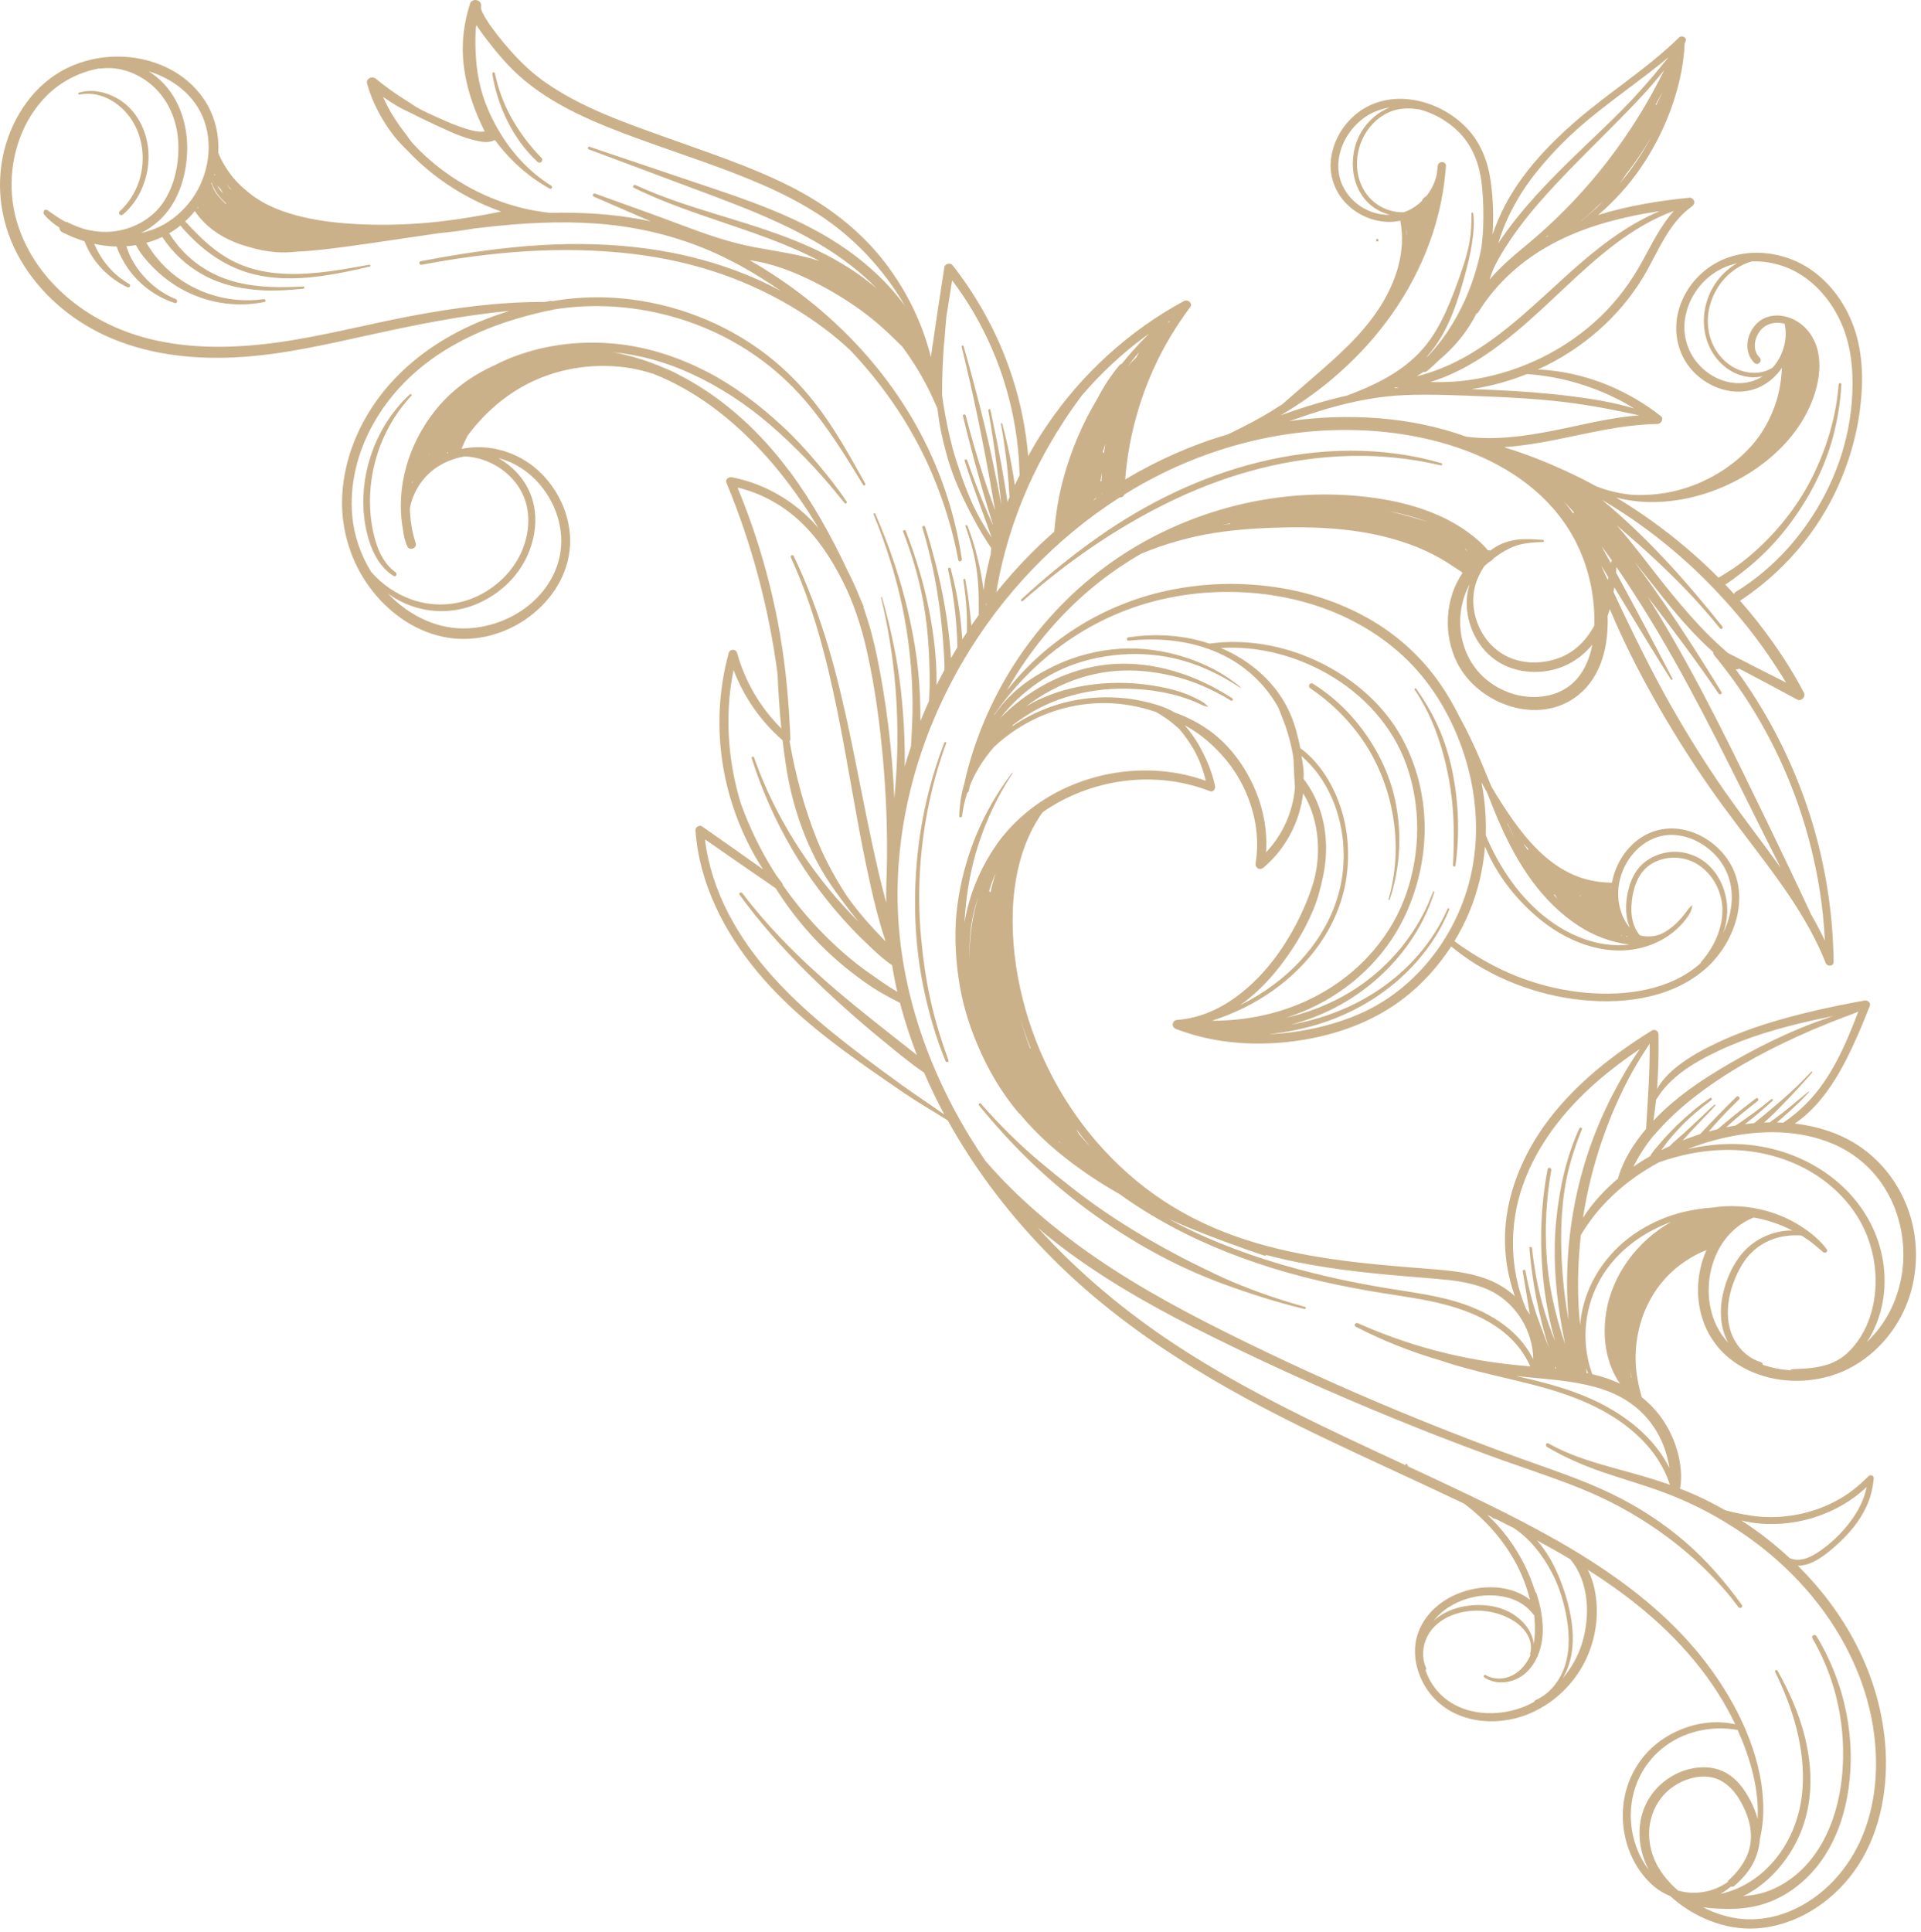 <?xml version="1.0" encoding="UTF-8"?> <svg xmlns="http://www.w3.org/2000/svg" width="360" height="362" viewBox="0 0 360 362" fill="none"><path d="M258.103 44.768C257.793 44.768 257.793 45.258 258.103 45.258C258.413 45.258 258.413 44.768 258.103 44.768ZM14.914 17.718C19.084 16.888 23.154 19.618 25.123 23.188C26.963 26.518 27.224 30.658 25.963 34.228C25.244 36.278 24.014 38.128 22.424 39.608C22.023 39.988 22.613 40.548 23.023 40.208C26.213 37.538 27.913 33.208 27.843 29.088C27.773 24.798 25.674 20.418 21.784 18.328C19.663 17.188 17.154 16.648 14.803 17.368C14.573 17.438 14.664 17.778 14.903 17.728L14.914 17.718ZM76.823 73.888C69.513 80.598 66.224 91.688 69.144 101.248C69.944 103.868 71.374 106.418 73.743 107.918C74.174 108.188 74.553 107.528 74.144 107.238C72.174 105.848 71.053 103.648 70.383 101.388C69.713 99.138 69.383 96.768 69.344 94.428C69.263 89.708 70.353 84.978 72.493 80.758C73.704 78.358 75.254 76.118 77.094 74.158C77.263 73.978 77.004 73.718 76.823 73.888ZM321.813 252.268C325.423 256.648 331.183 258.768 336.763 258.738C339.593 258.728 342.463 258.178 345.083 257.088C347.633 256.028 349.913 254.458 351.893 252.528C355.393 249.108 357.783 244.598 358.643 239.778C359.493 235.048 359.053 230.128 357.223 225.668C355.353 221.118 352.213 217.208 348.073 214.528C344.573 212.268 340.513 211.018 336.363 210.528C341.893 206.748 345.293 200.388 347.953 194.408C348.823 192.458 349.623 190.468 350.413 188.488C350.663 187.848 349.943 187.378 349.403 187.478C343.153 188.618 336.923 189.968 330.863 191.878C327.863 192.828 324.913 193.938 322.063 195.268C319.363 196.528 316.703 197.958 314.353 199.798C312.893 200.948 311.453 202.378 310.533 204.058C310.793 200.648 310.853 197.218 310.803 193.808C310.803 193.198 310.103 192.758 309.563 193.098C302.353 197.568 295.543 202.878 290.343 209.648C285.343 216.178 281.933 224.278 282.033 232.598C282.073 236.128 282.713 239.608 283.903 242.908C283.763 242.778 283.633 242.648 283.493 242.528C278.923 238.538 272.773 238.148 267.003 237.698C255.703 236.818 244.273 235.808 233.423 232.298C228.043 230.558 222.883 228.178 218.153 225.078C213.443 221.998 209.203 218.218 205.523 213.968C198.423 205.758 193.473 195.728 191.173 185.138C190.013 179.768 189.493 174.208 189.913 168.728C190.333 163.328 191.723 157.868 194.663 153.268C194.893 152.898 195.143 152.538 195.403 152.188C203.413 146.598 213.823 144.638 223.293 147.128C224.473 147.438 225.623 147.818 226.763 148.258C227.353 148.488 227.814 147.828 227.714 147.308C227.164 144.668 226.073 142.098 224.753 139.748C223.963 138.348 223.043 137.088 222.023 135.898C224.983 137.488 227.583 139.758 229.723 142.338C232.563 145.758 234.493 149.958 235.253 154.338C235.673 156.768 235.703 159.298 235.303 161.738C235.163 162.608 236.073 163.168 236.763 162.588C240.913 159.098 243.594 154.008 244.214 148.648C245.804 151.238 246.693 154.258 246.923 157.288C247.073 159.218 246.983 161.178 246.653 163.088C246.303 165.128 245.623 167.078 244.843 168.988C242.033 175.838 237.573 182.528 231.503 186.908C228.293 189.218 224.583 190.828 220.613 191.108C219.613 191.178 219.473 192.458 220.383 192.808C227.583 195.588 235.533 196.108 243.133 195.018C250.313 193.988 257.343 191.498 263.113 187.028C266.593 184.338 269.563 181.028 271.953 177.348C273.483 178.568 275.023 179.728 276.703 180.748C278.543 181.868 280.473 182.878 282.453 183.728C286.473 185.448 290.703 186.648 295.053 187.218C303.303 188.308 312.613 187.358 319.233 181.858C324.913 177.138 328.263 168.188 324.043 161.468C322.253 158.608 319.303 156.428 316.033 155.588C312.523 154.688 308.923 155.528 306.213 157.958C304.063 159.888 302.603 162.558 302.093 165.398C299.893 165.368 297.783 165.038 295.703 164.258C293.453 163.408 291.383 162.098 289.573 160.528C285.843 157.308 283.053 153.148 280.463 149.008C280.143 148.488 279.833 147.968 279.523 147.438C278.843 145.798 278.173 144.168 277.483 142.548C276.253 139.688 274.943 136.868 273.433 134.168C272.423 132.138 271.283 130.168 270.003 128.298C266.463 123.128 261.773 118.878 256.323 115.818C250.903 112.768 244.873 110.848 238.723 109.978C232.503 109.098 226.163 109.248 219.993 110.418C213.503 111.658 207.263 114.098 201.683 117.658C196.743 120.808 192.293 124.768 188.693 129.388C189.283 128.338 189.903 127.308 190.543 126.288C194.793 119.588 200.153 113.588 206.423 108.728C208.773 106.908 211.254 105.248 213.824 103.768C214.944 103.308 216.074 102.868 217.214 102.468C219.424 101.708 221.684 101.068 223.964 100.548C228.714 99.488 233.543 99.078 238.393 98.898C246.463 98.598 254.733 98.948 262.483 101.418C264.573 102.078 266.603 102.878 268.543 103.888C269.513 104.388 270.473 104.938 271.393 105.518C272.223 106.048 273.033 106.608 273.863 107.138C273.933 107.208 274.003 107.278 274.083 107.348C270.793 112.158 270.423 118.908 273.063 124.168C277.023 132.078 288.523 136.168 295.833 130.198C300.113 126.708 301.453 121.068 301.273 115.438C301.423 115.008 301.563 114.568 301.683 114.128C304.113 119.928 306.953 125.558 310.043 131.038C313.183 136.618 316.593 142.048 320.233 147.308C323.833 152.498 327.763 157.428 331.513 162.498C335.193 167.468 338.683 172.628 341.223 178.278C341.543 178.978 341.833 179.698 342.123 180.418C342.423 181.168 343.633 181.138 343.623 180.218C343.523 171.948 342.343 163.698 340.093 155.738C337.853 147.808 334.563 140.178 330.363 133.088C328.793 130.438 327.093 127.878 325.273 125.398C325.493 125.478 325.723 125.418 325.903 125.278C329.523 127.178 333.143 129.098 336.733 131.048C337.583 131.508 338.473 130.588 338.033 129.748C335.613 125.128 332.703 120.788 329.503 116.678C328.403 115.268 327.263 113.898 326.083 112.558C326.133 112.538 326.183 112.508 326.233 112.478C334.173 107.188 340.593 99.768 344.493 91.048C346.433 86.718 347.803 82.118 348.473 77.418C349.243 71.998 349.243 66.288 347.343 61.098C345.673 56.548 342.613 52.448 338.433 49.928C334.133 47.338 328.633 46.578 323.863 48.258C319.433 49.808 315.963 53.428 314.633 57.938C313.353 62.318 314.503 67.078 317.893 70.188C321.093 73.128 325.923 74.428 329.953 72.438C331.523 71.668 332.913 70.428 333.933 68.938C333.913 69.668 333.853 70.388 333.763 71.098C333.563 72.658 333.243 74.208 332.733 75.688C331.783 78.478 330.263 81.268 328.293 83.478C324.553 87.658 319.513 90.618 314.063 91.958C311.463 92.598 308.813 92.828 306.143 92.738C303.773 92.538 301.433 92.028 299.203 91.148C297.223 90.068 295.203 89.058 293.143 88.118C289.603 86.508 285.943 85.048 282.203 83.908C282.113 83.868 282.023 83.828 281.933 83.778C288.263 83.368 294.653 81.658 300.823 80.518C304.073 79.918 307.333 79.518 310.633 79.438C311.303 79.418 311.863 78.458 311.243 77.968C305.203 73.238 297.943 70.158 290.293 69.378C289.593 69.308 288.903 69.268 288.203 69.238C296.323 65.558 303.423 59.498 308.003 51.818C310.703 47.288 312.613 41.828 317.083 38.668C317.403 38.438 317.593 38.078 317.483 37.688C317.393 37.348 317.023 37.018 316.643 37.048C310.873 37.608 305.053 38.568 299.503 40.288C302.573 37.668 305.293 34.658 307.573 31.308C310.573 26.888 312.873 21.978 314.293 16.828C315.073 14.008 315.583 11.108 315.703 8.188C315.763 8.028 315.833 7.878 315.893 7.718C316.173 7.008 315.163 6.538 314.673 7.008C308.643 12.918 301.423 17.358 295.083 22.888C290.033 27.298 285.223 32.438 282.083 38.408C281.143 40.198 280.363 42.048 279.703 43.948C279.933 40.618 279.823 37.278 279.363 33.968C278.883 30.478 277.663 27.148 275.313 24.478C270.233 18.708 260.703 16.178 254.293 21.248C251.623 23.358 249.803 26.518 249.413 29.908C249.013 33.428 250.564 36.898 253.324 39.078C255.854 41.078 259.243 42.048 262.413 41.358C263.553 47.118 261.583 52.938 258.453 57.758C255.123 62.878 250.534 66.868 245.964 70.828C244.074 72.468 242.183 74.118 240.293 75.758C239.573 76.218 238.853 76.678 238.123 77.128C235.793 78.548 233.373 79.798 230.923 80.988C230.643 81.128 230.353 81.258 230.063 81.398C223.323 83.378 216.873 86.238 210.863 89.838C211.543 81.008 214.193 72.198 218.513 64.498C219.873 62.078 221.393 59.758 223.053 57.538C223.593 56.818 222.583 56.028 221.903 56.388C216.743 59.178 211.933 62.608 207.593 66.558C203.273 70.488 199.423 74.938 196.153 79.778C194.913 81.608 193.753 83.508 192.683 85.458C191.863 75.588 188.773 65.938 183.753 57.398C182.173 54.698 180.433 52.128 178.493 49.678C178.083 49.168 177.073 49.438 176.973 50.078C176.213 54.888 175.513 59.698 174.803 64.508C174.793 64.538 174.773 64.568 174.773 64.608C174.743 64.798 174.723 64.988 174.703 65.188C174.623 65.748 174.533 66.308 174.453 66.878C174.453 66.848 174.433 66.818 174.423 66.798C172.853 60.468 169.873 54.488 165.933 49.308C161.133 43.008 154.743 38.228 147.683 34.718C140.473 31.128 132.783 28.618 125.233 25.898C117.223 23.018 108.893 20.208 101.893 15.218C99.043 13.188 96.644 10.708 94.413 8.038C93.584 7.038 92.864 6.138 92.133 5.118C91.734 4.568 91.353 3.998 91.004 3.418C90.844 3.158 90.694 2.888 90.553 2.608C90.493 2.488 90.433 2.368 90.374 2.248C90.374 2.238 90.353 2.198 90.334 2.168C90.314 2.128 90.284 2.048 90.284 2.038C90.243 1.928 90.213 1.828 90.183 1.718C90.183 1.688 90.153 1.578 90.133 1.508C90.133 1.458 90.124 1.368 90.124 1.348C90.124 1.348 90.124 1.328 90.124 1.318C90.504 -0.012 88.474 -0.562 88.064 0.748C87.034 3.998 86.543 7.428 86.773 10.838C86.993 14.128 87.793 17.338 88.974 20.408C89.523 21.848 90.153 23.268 90.834 24.648C90.803 24.648 90.734 24.658 90.704 24.658C90.084 24.708 89.523 24.678 88.924 24.548C87.484 24.238 86.094 23.738 84.734 23.198C83.624 22.758 82.553 22.248 81.463 21.768C80.543 21.358 79.644 20.938 78.754 20.478C77.793 19.988 76.963 19.338 76.043 18.778C74.084 17.568 72.224 16.218 70.444 14.758C69.734 14.168 68.523 14.698 68.803 15.708C69.594 18.528 70.883 21.188 72.504 23.628C73.364 24.918 74.284 26.148 75.383 27.228C76.463 28.288 77.484 29.408 78.594 30.428C83.004 34.468 88.273 37.648 93.924 39.638C90.114 40.408 86.303 41.068 82.433 41.508C78.064 41.998 73.674 42.198 69.273 42.088C65.144 41.978 60.983 41.628 56.953 40.708C53.324 39.878 49.733 38.578 46.783 36.228C45.294 35.048 43.913 33.718 42.834 32.138C42.303 31.368 41.803 30.578 41.394 29.738C41.203 29.348 41.044 28.958 40.894 28.558C40.913 28.098 40.934 27.648 40.923 27.188C40.853 24.188 39.964 21.208 38.303 18.708C36.553 16.078 34.053 13.978 31.203 12.628C25.413 9.888 18.424 9.938 12.653 12.718C6.493 15.668 2.323 21.838 0.743 28.368C-0.927 35.318 0.263 42.538 3.843 48.698C7.433 54.888 13.123 59.808 19.584 62.818C27.183 66.348 35.663 67.368 43.974 66.968C52.644 66.548 61.053 64.558 69.504 62.708C78.084 60.828 86.713 59.068 95.463 58.268C91.663 59.428 87.984 60.928 84.484 62.888C78.793 66.068 73.754 70.388 70.073 75.788C66.504 81.038 64.243 87.268 64.103 93.648C63.974 99.478 65.784 105.278 69.224 109.978C72.564 114.548 77.383 118.118 82.984 119.318C88.284 120.448 93.933 119.158 98.394 116.128C102.793 113.138 106.103 108.538 106.743 103.178C107.403 97.598 104.923 91.818 100.793 88.098C96.924 84.618 91.564 83.078 86.504 84.108C86.834 83.268 87.204 82.458 87.614 81.658C90.463 77.788 94.114 74.488 98.353 72.198C104.023 69.138 110.633 68.018 117.013 68.818C118.863 69.048 120.653 69.478 122.393 70.038C123.363 70.418 124.323 70.828 125.263 71.278C132.963 74.948 139.523 80.658 145.003 87.128C148.123 90.808 150.873 94.778 153.363 98.908C152.823 98.298 152.273 97.698 151.683 97.128C147.683 93.208 142.643 90.468 137.123 89.428C136.593 89.328 135.863 89.798 136.123 90.428C140.873 101.858 144.094 113.978 145.714 126.258C145.864 129.678 146.083 133.088 146.423 136.498C142.483 132.588 139.613 127.698 138.133 122.338C137.923 121.568 136.773 121.558 136.563 122.338C134.963 128.198 134.454 134.348 135.074 140.388C135.684 146.428 137.363 152.188 140.013 157.638C140.893 159.448 141.893 161.198 142.983 162.888C139.193 160.198 135.394 157.518 131.574 154.858C131.074 154.508 130.293 154.968 130.333 155.568C131.013 165.528 135.733 174.688 142.053 182.248C148.813 190.338 157.474 196.588 166.104 202.528C168.394 204.108 170.673 205.698 173.053 207.138C174.583 208.058 176.103 208.988 177.613 209.948C182.903 219.508 189.683 228.268 197.383 235.958C211.763 250.328 229.343 260.438 247.543 269.178C256.433 273.448 265.443 277.478 274.353 281.738C274.623 281.938 274.883 282.138 275.143 282.338C279.133 285.508 282.443 289.468 284.673 294.058C285.553 295.878 286.243 297.798 286.723 299.768C282.633 296.528 276.233 296.898 271.773 299.288C269.043 300.748 266.743 303.098 265.723 306.058C264.733 308.918 265.143 312.058 266.413 314.758C267.733 317.588 270.033 319.878 272.883 321.158C275.983 322.558 279.463 322.838 282.793 322.238C289.083 321.108 294.583 316.588 297.263 310.838C298.643 307.878 299.353 304.538 299.243 301.268C299.163 298.828 298.673 296.348 297.573 294.158C299.703 295.508 301.793 296.928 303.833 298.428C311.873 304.338 319.033 311.648 323.833 320.448C324.293 321.288 324.743 322.178 325.183 323.098C320.673 322.048 315.743 323.198 311.883 325.698C307.453 328.568 304.683 333.248 304.193 338.498C303.703 343.748 305.523 349.308 309.393 352.968C310.463 353.988 311.683 354.758 312.993 355.278C317.313 359.228 323.263 361.698 329.073 361.348C336.403 360.918 343.073 356.648 347.353 350.808C352.103 344.338 353.793 335.968 353.373 328.058C353.003 321.098 351.033 314.298 347.843 308.118C345.033 302.668 341.273 297.698 336.923 293.378C339.583 293.408 342.133 291.318 344.013 289.658C346.393 287.558 348.533 285.058 349.843 282.148C350.593 280.488 350.993 278.778 351.143 276.968C351.183 276.468 350.513 276.248 350.193 276.578C348.763 278.008 347.263 279.318 345.543 280.388C343.833 281.458 342.013 282.318 340.103 282.948C336.343 284.188 332.273 284.588 328.343 284.028C327.253 283.868 326.163 283.668 325.083 283.428C324.483 283.288 323.873 283.138 323.263 282.968C321.593 282.018 319.893 281.128 318.143 280.328C317.033 279.818 315.923 279.358 314.793 278.928C314.843 278.848 314.883 278.768 314.893 278.668C315.233 276.478 314.953 274.158 314.373 272.028C313.793 269.918 312.853 267.868 311.623 266.058C310.503 264.408 309.163 262.998 307.663 261.798C307.033 259.578 306.583 257.328 306.523 255.008C306.453 252.488 306.823 249.968 307.553 247.558C308.873 243.228 311.563 239.358 315.253 236.728C316.263 236.008 317.323 235.358 318.443 234.818C318.883 234.608 319.333 234.428 319.793 234.258C319.293 235.358 318.913 236.508 318.653 237.698C317.543 242.738 318.493 248.218 321.823 252.248L321.813 252.268ZM323.443 148.598C319.783 143.348 316.373 137.928 313.213 132.358C310.053 126.788 307.203 121.068 304.433 115.288C303.753 113.868 303.083 112.448 302.423 111.008C302.413 110.978 302.393 110.948 302.383 110.918C302.433 110.628 302.483 110.328 302.523 110.038C304.683 113.608 306.873 117.168 309.033 120.738C310.373 122.958 311.763 125.138 313.133 127.328C313.243 127.498 313.503 127.348 313.413 127.168C309.953 120.518 306.453 113.878 302.863 107.298C302.893 106.948 302.903 106.598 302.923 106.238C304.633 108.728 306.273 111.258 307.873 113.808C311.873 120.188 315.533 126.788 319.033 133.458C322.533 140.148 325.873 146.918 329.233 153.668C330.713 156.648 332.203 159.618 333.703 162.598C330.333 157.888 326.763 153.328 323.443 148.578V148.598ZM334.043 143.378C337.363 150.778 339.693 158.618 340.983 166.628C341.493 169.818 341.833 173.028 341.983 176.258C341.193 174.578 340.323 172.938 339.393 171.328C338.623 169.658 337.843 167.988 337.053 166.318C335.323 162.678 333.593 159.028 331.833 155.398C328.483 148.498 325.153 141.588 321.653 134.748C318.223 128.038 314.633 121.408 310.723 114.958C310.093 113.918 309.443 112.878 308.803 111.848C311.113 114.848 313.393 117.878 315.653 120.928C317.853 123.898 319.993 126.918 322.083 129.968C322.303 130.288 322.803 129.998 322.603 129.668C319.153 124.058 315.633 118.488 311.883 113.068C310.073 110.448 308.213 107.848 306.323 105.288C307.523 106.758 308.713 108.238 309.893 109.728C312.023 112.428 314.153 115.138 316.493 117.668C317.933 119.228 319.443 120.768 321.053 122.188C321.043 122.388 321.103 122.598 321.253 122.788C326.423 129.038 330.723 135.988 334.043 143.388V143.378ZM320.403 70.088C317.003 67.818 315.193 63.898 315.763 59.848C316.353 55.678 319.123 51.948 322.953 50.198C323.783 49.818 324.653 49.538 325.543 49.328C323.843 50.288 322.393 51.658 321.303 53.358C319.403 56.338 318.773 60.078 319.783 63.488C320.873 67.148 323.853 70.178 327.743 70.648C328.623 70.758 329.503 70.688 330.353 70.498C327.303 72.468 323.413 72.098 320.403 70.088ZM320.223 90.658C320.223 90.658 320.153 90.708 320.123 90.728C320.083 90.748 320.033 90.758 319.993 90.778C320.073 90.738 320.143 90.698 320.223 90.668V90.658ZM314.693 93.658C320.203 92.758 325.593 90.438 330.073 87.108C334.363 83.918 337.923 79.718 339.773 74.668C340.783 71.918 341.313 68.858 340.703 65.958C340.133 63.258 338.433 60.868 335.873 59.738C333.643 58.758 330.933 58.858 329.163 60.678C327.673 62.208 326.983 64.648 327.843 66.648C328.063 67.148 328.373 67.598 328.763 67.988C329.403 68.618 330.393 67.638 329.753 66.998C328.393 65.658 328.733 63.468 329.803 62.048C330.913 60.578 332.753 60.208 334.443 60.658C334.833 62.468 334.633 64.338 333.963 66.028C333.883 66.098 333.843 66.188 333.843 66.318C333.433 67.258 332.873 68.138 332.183 68.908C331.203 69.498 330.063 69.848 328.853 69.858C325.153 69.908 322.023 67.318 320.743 63.958C318.443 57.898 322.153 50.758 328.303 48.978C331.083 48.878 333.913 49.538 336.343 50.818C340.283 52.898 343.253 56.488 345.043 60.518C347.113 65.178 347.423 70.468 347.013 75.498C346.653 79.898 345.613 84.228 343.983 88.318C340.713 96.508 335.143 103.938 327.973 109.118C327.103 109.748 326.213 110.338 325.303 110.888C325.123 110.998 325.013 111.138 324.953 111.288C324.413 110.698 323.873 110.118 323.323 109.538C324.313 108.908 325.263 108.188 326.193 107.468C327.373 106.558 328.523 105.618 329.613 104.608C331.813 102.588 333.793 100.348 335.573 97.948C339.113 93.178 341.933 87.718 343.483 81.968C344.353 78.728 344.903 75.388 345.073 72.038C345.093 71.708 344.593 71.718 344.563 72.038C344.113 77.898 342.433 83.618 339.873 88.898C337.313 94.168 333.733 98.858 329.433 102.818C328.253 103.898 327.023 104.938 325.733 105.878C324.553 106.738 323.303 107.478 322.063 108.248C321.053 107.238 320.023 106.238 318.963 105.268C315.133 101.748 311.023 98.528 306.693 95.638C305.433 94.798 304.153 93.988 302.863 93.218C306.683 94.258 310.753 94.298 314.693 93.658ZM304.133 96.088C308.393 98.888 312.433 102.018 316.203 105.438C319.983 108.868 323.473 112.588 326.713 116.528C329.663 120.118 332.293 123.948 334.723 127.908C331.073 126.078 327.433 124.218 323.803 122.348C321.943 120.728 320.153 119.048 318.473 117.238C316.113 114.708 313.893 112.048 311.733 109.338C308.833 105.708 306.073 101.918 302.983 98.438C303.493 98.868 304.003 99.298 304.503 99.738C308.583 103.268 312.553 106.938 316.273 110.838C318.403 113.068 320.413 115.388 322.363 117.778C322.593 118.068 322.993 117.658 322.763 117.378C315.963 108.848 308.673 100.678 300.273 93.698C300.253 93.678 300.233 93.668 300.213 93.648C301.533 94.438 302.843 95.248 304.133 96.098V96.088ZM302.103 105.078C302.003 105.138 301.923 105.238 301.893 105.388C301.893 105.428 301.883 105.478 301.873 105.518C301.363 104.598 300.863 103.678 300.353 102.758C300.283 102.638 300.213 102.508 300.153 102.378C300.813 103.268 301.473 104.168 302.103 105.068V105.078ZM301.403 108.188C301.373 108.358 301.343 108.518 301.313 108.688C300.993 108.018 300.673 107.358 300.383 106.678C300.273 106.438 300.173 106.188 300.073 105.948C300.513 106.698 300.963 107.448 301.403 108.188ZM314.493 11.048C314.483 11.108 314.473 11.168 314.463 11.218C314.453 11.218 314.433 11.218 314.423 11.218C314.443 11.158 314.473 11.108 314.503 11.048H314.493ZM219.253 60.078C219.173 60.198 219.093 60.328 219.013 60.458C218.993 60.428 218.963 60.398 218.933 60.358C219.033 60.268 219.143 60.168 219.243 60.078H219.253ZM321.693 248.438C320.703 246.428 320.223 244.108 320.213 241.858C320.193 237.378 321.963 232.748 325.583 229.908C326.323 229.328 327.333 228.668 328.283 228.298C328.383 228.258 328.483 228.198 328.563 228.138C328.713 228.168 328.873 228.178 329.023 228.208C331.363 228.648 333.633 229.428 335.753 230.498C335.803 230.518 335.853 230.548 335.903 230.578C334.993 230.558 334.093 230.648 333.203 230.848C330.713 231.398 328.373 232.728 326.683 234.638C324.723 236.848 323.473 239.738 322.853 242.598C322.243 245.418 322.343 248.418 323.593 251.058C323.683 251.238 323.773 251.418 323.873 251.598C323.003 250.658 322.263 249.598 321.693 248.428V248.438ZM356.463 231.708C356.453 231.618 356.443 231.538 356.463 231.708ZM343.483 214.328C347.753 216.128 351.233 219.228 353.523 223.148C354.663 225.098 355.383 226.898 355.953 229.118C356.093 229.668 356.213 230.218 356.313 230.768C356.363 231.028 356.403 231.288 356.443 231.548C356.443 231.618 356.463 231.678 356.473 231.748C356.473 231.808 356.493 231.878 356.503 231.998C356.473 231.778 356.523 232.188 356.533 232.238C356.663 233.338 356.713 234.448 356.693 235.558C356.693 236.118 356.653 236.688 356.603 237.248C356.583 237.508 356.553 237.768 356.523 238.038C356.523 238.078 356.493 238.258 356.493 238.288C356.473 238.418 356.453 238.548 356.433 238.668C356.253 239.788 356.003 240.888 355.673 241.968C355.503 242.508 355.323 243.048 355.123 243.578C354.893 244.178 354.823 244.358 354.553 244.928C354.073 245.958 353.513 246.948 352.883 247.888C352.033 249.168 351.003 250.378 349.843 251.488C350.223 250.918 350.573 250.328 350.893 249.708C353.543 244.538 353.823 238.408 352.073 232.908C350.333 227.428 346.663 222.838 341.933 219.618C337.163 216.368 331.473 214.588 325.713 214.378C322.493 214.268 319.293 214.618 316.173 215.348C318.463 214.448 320.833 213.718 323.233 213.178C329.903 211.668 337.113 211.638 343.493 214.328H343.483ZM310.353 206.068C310.823 205.318 311.323 204.608 311.903 203.918C312.753 202.928 313.733 202.018 314.753 201.208C316.993 199.438 319.583 198.068 322.153 196.858C327.693 194.248 333.613 192.568 339.573 191.228C340.923 190.928 342.273 190.638 343.623 190.358C343.433 190.418 343.233 190.478 343.043 190.548C341.163 191.188 339.293 191.868 337.463 192.628C333.813 194.138 330.263 195.858 326.813 197.768C320.753 201.118 314.613 204.918 309.843 210.008C310.053 208.698 310.223 207.388 310.353 206.068ZM309.993 212.708C312.183 210.098 314.723 207.768 317.393 205.668C323.273 201.058 329.913 197.388 336.693 194.288C338.673 193.378 340.683 192.518 342.713 191.708C343.723 191.308 344.743 190.908 345.753 190.518C346.583 190.198 347.453 189.928 348.253 189.548C345.893 195.718 343.233 202.008 338.533 206.768C337.213 208.098 335.753 209.318 334.203 210.368C333.803 210.348 333.413 210.328 333.013 210.318C333.763 209.678 334.483 209.018 335.213 208.368C336.513 207.198 337.803 205.988 338.963 204.678C339.023 204.608 338.933 204.518 338.863 204.578C337.513 205.668 336.203 206.808 334.853 207.898C333.813 208.738 332.723 209.508 331.653 210.308C331.303 210.308 330.943 210.328 330.593 210.338C331.883 209.218 333.093 207.998 334.253 206.788C336.083 204.908 337.873 202.978 339.593 200.998C339.693 200.878 339.533 200.708 339.423 200.828C337.643 202.718 335.783 204.528 333.813 206.218C332.853 207.048 331.883 207.868 330.913 208.678C330.203 209.268 329.463 209.848 328.753 210.448C328.173 210.498 327.583 210.568 327.003 210.638C328.803 209.258 330.533 207.788 332.193 206.248C332.373 206.078 332.113 205.828 331.923 205.978C329.803 207.758 327.563 209.358 325.273 210.888C324.683 210.988 324.093 211.098 323.503 211.218C324.023 210.748 324.553 210.268 325.083 209.808C326.483 208.598 327.923 207.438 329.393 206.308C329.693 206.078 329.393 205.568 329.093 205.798C327.633 206.898 326.203 208.028 324.783 209.178C324.083 209.748 323.393 210.318 322.703 210.898C322.433 211.128 322.173 211.348 321.903 211.578C321.333 211.718 320.773 211.868 320.213 212.028C320.293 211.938 320.373 211.838 320.453 211.748C321.033 211.088 321.613 210.428 322.213 209.778C323.403 208.478 324.643 207.238 325.903 206.008C326.223 205.698 325.733 205.208 325.413 205.518C324.153 206.738 322.923 207.998 321.693 209.258C321.093 209.868 320.503 210.488 319.923 211.108C319.483 211.578 319.033 212.028 318.603 212.508C317.513 212.858 316.433 213.248 315.363 213.678C315.423 213.618 315.473 213.558 315.533 213.488C316.173 212.768 316.833 212.058 317.493 211.348C318.143 210.668 318.783 209.988 319.433 209.308C320.113 208.588 320.843 207.898 321.463 207.128C321.543 207.028 321.423 206.908 321.323 206.988C320.573 207.588 319.893 208.298 319.193 208.958C318.493 209.618 317.783 210.278 317.083 210.938C316.393 211.578 315.703 212.218 314.993 212.838C314.633 213.158 314.263 213.478 313.903 213.798C313.583 214.078 313.243 214.368 312.983 214.708C312.423 214.968 311.863 215.238 311.313 215.518C311.623 215.078 311.943 214.648 312.273 214.218C313.073 213.208 313.923 212.228 314.813 211.298C316.603 209.398 318.623 207.708 320.703 206.148C320.943 205.968 320.723 205.568 320.463 205.748C318.273 207.218 316.273 208.928 314.373 210.748C313.423 211.658 312.513 212.608 311.643 213.598C311.213 214.088 310.783 214.588 310.363 215.088C309.963 215.568 309.533 216.058 309.243 216.628C308.163 217.248 307.113 217.908 306.093 218.618C307.173 216.508 308.443 214.508 309.973 212.678L309.993 212.708ZM308.493 211.518C306.233 214.188 304.283 217.218 303.283 220.568C303.253 220.658 303.253 220.738 303.253 220.818C300.713 222.938 298.463 225.388 296.663 228.168C297.763 220.968 299.843 213.868 302.753 207.218C303.703 205.058 304.743 202.928 305.883 200.868C306.893 199.038 308.013 197.288 309.153 195.538C309.193 200.868 308.813 206.188 308.473 211.518H308.493ZM285.403 222.038C288.073 214.458 293.213 207.988 299.213 202.738C301.773 200.498 304.503 198.468 307.313 196.558C305.403 199.298 303.713 202.218 302.183 205.168C300.183 209.038 298.523 213.068 297.213 217.218C294.623 225.458 293.443 234.188 293.703 242.818C293.753 244.338 293.833 245.878 293.963 247.408C293.453 244.608 293.073 241.788 292.853 238.948C292.383 233.028 292.393 227.038 293.513 221.188C294.143 217.888 295.213 214.698 296.463 211.588C296.573 211.328 296.123 211.138 296.003 211.388C293.493 216.778 292.213 222.818 291.633 228.718C291.033 234.798 291.433 240.888 292.393 246.908C292.663 248.578 292.963 250.248 293.313 251.908C292.273 248.838 291.403 245.718 290.783 242.538C289.833 237.698 289.523 232.698 289.763 227.778C289.893 224.928 290.213 222.088 290.713 219.278C290.793 218.828 290.113 218.638 290.023 219.088C289.063 224.088 288.693 229.178 288.843 234.268C288.993 239.288 289.643 244.368 290.863 249.238C291.043 249.938 291.223 250.628 291.423 251.318C291.013 250.288 290.613 249.258 290.253 248.208C289.223 245.268 288.433 242.258 287.873 239.198C287.553 237.438 287.293 235.658 287.093 233.878C287.063 233.578 286.593 233.568 286.613 233.878C287.113 240.108 288.333 246.368 290.183 252.338C290.213 252.448 290.253 252.558 290.283 252.668C290.223 252.508 290.173 252.348 290.113 252.188C289.553 250.668 288.973 249.148 288.403 247.618C287.253 244.518 286.473 241.348 285.853 238.108C285.793 237.788 285.313 237.928 285.363 238.238C285.833 240.928 286.253 243.628 286.683 246.328C286.463 245.968 286.233 245.618 285.983 245.268C282.903 237.878 282.743 229.568 285.403 222.018V222.038ZM291.633 256.458C291.583 256.458 291.523 256.448 291.473 256.438C291.473 256.288 291.453 256.138 291.423 255.978C291.493 256.138 291.563 256.298 291.633 256.448V256.458ZM288.993 256.228C288.993 256.228 288.983 256.228 288.973 256.228C288.973 256.218 288.973 256.198 288.973 256.188C288.973 256.198 288.973 256.218 288.983 256.228H288.993ZM232.953 233.908C234.243 234.358 235.534 234.788 236.824 235.238C237.044 235.308 237.224 235.268 237.354 235.168C244.874 237.168 252.673 238.168 260.423 238.888C263.343 239.158 266.263 239.378 269.183 239.628C272.193 239.878 275.223 240.238 278.063 241.308C282.933 243.148 286.383 247.638 287.173 252.748C287.273 253.388 287.313 254.038 287.313 254.688C284.503 248.888 278.433 245.468 272.403 243.758C268.533 242.658 264.533 242.128 260.573 241.488C256.603 240.848 252.663 240.098 248.743 239.188C240.923 237.378 233.204 235.008 225.854 231.768C223.534 230.748 221.253 229.628 219.023 228.418C223.583 230.458 228.263 232.238 232.943 233.888L232.953 233.908ZM215.393 225.038C215.393 225.038 215.483 225.108 215.533 225.138C215.483 225.108 215.433 225.088 215.383 225.058C215.383 225.058 215.393 225.048 215.403 225.038H215.393ZM204.373 214.908C203.623 214.128 202.893 213.318 202.193 212.488C202.023 212.188 201.863 211.888 201.693 211.588C202.553 212.728 203.443 213.838 204.363 214.908H204.373ZM198.403 213.818C198.553 213.988 198.723 214.148 198.873 214.308C198.693 214.158 198.523 213.998 198.343 213.838C198.363 213.838 198.383 213.818 198.403 213.818ZM193.163 196.448C193.163 196.448 193.083 196.438 193.043 196.428C192.343 194.568 191.723 192.678 191.183 190.768C191.753 192.688 192.413 194.588 193.163 196.448ZM239.574 181.428C242.154 178.168 244.363 174.568 246.003 170.748C246.863 168.738 247.423 166.658 247.883 164.518C248.333 162.468 248.563 160.368 248.503 158.268C248.383 153.838 247.033 149.488 244.303 145.968C244.323 145.648 244.324 145.338 244.324 145.018C244.304 144.078 244.163 143.168 244.003 142.248C243.973 142.048 243.933 141.848 243.903 141.648C245.133 142.778 246.273 143.968 247.243 145.348C248.413 147.018 249.373 148.838 250.093 150.748C251.543 154.628 252.073 158.828 251.683 162.948C250.853 171.728 245.603 179.408 238.613 184.558C236.653 186.008 234.563 187.278 232.383 188.368C235.103 186.438 237.514 184.028 239.574 181.428ZM227.183 191.258C227.183 191.258 227.243 191.238 227.273 191.218C235.303 188.628 242.643 183.668 247.453 176.658C249.963 173.008 251.684 168.848 252.324 164.458C252.944 160.208 252.653 155.798 251.373 151.688C250.003 147.308 247.423 142.918 243.663 140.168C243.623 139.958 243.593 139.748 243.553 139.548C243.453 139.038 243.323 138.528 243.193 138.028C242.853 136.558 242.393 135.118 241.803 133.758C239.323 128.058 234.443 123.818 228.793 121.418C235.733 120.998 242.763 122.838 248.793 126.278C255.503 130.108 260.943 135.988 263.563 143.318C266.303 151.008 266.203 159.668 263.563 167.368C260.933 175.038 255.463 181.418 248.543 185.578C242.093 189.458 234.683 191.278 227.193 191.268L227.183 191.258ZM305.763 160.328C307.843 157.628 311.013 156.058 314.433 156.518C317.503 156.928 320.373 158.698 322.243 161.148C325.333 165.198 325.043 170.428 322.943 174.818C323.383 173.588 323.643 172.288 323.683 170.938C323.793 167.658 322.503 164.178 320.033 161.968C317.613 159.808 314.253 159.058 311.143 160.018C309.683 160.468 308.303 161.288 307.283 162.428C306.023 163.838 305.363 165.658 305.003 167.478C304.663 169.208 304.613 171.028 305.063 172.738C305.163 173.128 305.303 173.498 305.463 173.858C304.363 172.598 303.683 170.938 303.403 169.268C302.873 166.098 303.803 162.848 305.753 160.308L305.763 160.328ZM305.033 175.538C304.933 175.528 304.823 175.508 304.723 175.488C304.743 175.478 304.753 175.468 304.773 175.458C304.793 175.438 304.793 175.418 304.803 175.408C304.823 175.408 304.853 175.408 304.873 175.398C304.923 175.448 304.983 175.498 305.033 175.548V175.538ZM303.983 175.358C303.923 175.348 303.863 175.338 303.793 175.318C303.803 175.288 303.813 175.258 303.823 175.218C303.843 175.238 303.863 175.258 303.893 175.268C303.923 175.298 303.953 175.318 303.983 175.348V175.358ZM303.433 173.568C303.433 173.558 303.433 173.548 303.423 173.538C303.423 173.548 303.443 173.568 303.443 173.578L303.433 173.568ZM301.963 166.138C301.963 166.138 301.963 166.188 301.953 166.218C301.913 166.198 301.873 166.178 301.833 166.158C301.873 166.158 301.923 166.148 301.963 166.138ZM296.233 167.878C296.233 167.878 296.213 167.948 296.213 167.988C296.133 167.928 296.053 167.858 295.963 167.798C296.053 167.828 296.143 167.858 296.233 167.878ZM291.353 167.628C291.513 167.878 291.693 168.138 291.863 168.378C291.633 168.158 291.413 167.928 291.193 167.698C291.243 167.678 291.303 167.658 291.353 167.628ZM286.363 159.018C286.363 159.018 286.373 159.068 286.383 159.088C286.393 159.118 286.413 159.138 286.423 159.168C286.383 159.208 286.353 159.248 286.323 159.298C286.023 158.868 285.723 158.428 285.423 157.988C285.733 158.338 286.043 158.678 286.363 159.018ZM282.683 154.548C282.683 154.548 282.683 154.648 282.713 154.698C283.123 155.558 283.533 156.428 283.953 157.288C283.433 156.288 282.943 155.278 282.463 154.248C282.543 154.348 282.613 154.448 282.693 154.558L282.683 154.548ZM278.693 148.538C279.483 150.558 280.283 152.578 281.163 154.548C284.423 161.938 288.933 169.008 295.833 173.488C298.713 175.358 301.963 176.588 305.343 176.998C303.353 177.228 301.323 177.098 299.363 176.668C292.763 175.208 287.143 170.578 283.273 165.188C281.333 162.488 279.703 159.578 278.443 156.498C278.513 154.178 278.403 151.858 278.113 149.548C277.983 148.558 277.823 147.578 277.643 146.598C277.983 147.248 278.343 147.898 278.703 148.528L278.693 148.538ZM278.313 158.658C280.563 164.168 284.533 169.098 289.163 172.718C294.593 176.948 301.823 179.488 308.623 177.308C310.553 176.688 312.343 175.718 313.883 174.398C314.623 173.768 315.303 173.068 315.893 172.298C316.463 171.548 317.053 170.688 317.123 169.718C317.123 169.668 317.063 169.648 317.023 169.678C316.383 170.238 315.953 170.988 315.413 171.638C314.853 172.298 314.263 172.928 313.603 173.488C313.063 173.948 312.473 174.358 311.863 174.738C311.823 174.738 311.793 174.758 311.753 174.778C310.433 175.518 308.803 175.648 307.323 175.268C306.703 174.558 306.283 173.668 306.033 172.778C305.663 171.438 305.663 170.018 305.833 168.648C306.043 166.988 306.503 165.278 307.433 163.868C308.213 162.678 309.373 161.778 310.703 161.268C313.373 160.238 316.373 160.638 318.673 162.328C321.063 164.078 322.593 166.988 322.763 169.928C322.983 173.688 321.263 177.468 318.793 180.238C318.733 180.308 318.723 180.378 318.733 180.448C313.003 185.598 304.613 186.678 297.203 186.018C293.183 185.658 289.213 184.758 285.423 183.378C281.603 181.988 278.053 180.088 274.683 177.848C273.963 177.368 273.253 176.878 272.573 176.348C273.613 174.638 274.523 172.848 275.303 171.008C276.963 167.078 277.943 162.908 278.293 158.668L278.313 158.658ZM198.083 121.558C203.383 117.518 209.433 114.498 215.873 112.768C221.703 111.198 227.783 110.638 233.793 111.038C239.753 111.428 245.713 112.788 251.183 115.228C256.603 117.648 261.563 121.108 265.513 125.548C270.193 130.818 273.473 137.448 275.213 144.248C277.003 151.238 277.143 158.688 275.233 165.668C273.513 171.958 270.173 177.808 265.603 182.468C263.313 184.798 260.733 186.818 257.893 188.428C254.863 190.148 251.563 191.348 248.203 192.228C244.803 193.118 241.273 193.648 237.733 193.788C241.103 193.438 244.443 192.768 247.673 191.728C254.483 189.528 260.763 185.578 265.503 180.188C268.053 177.288 270.153 173.998 271.603 170.418C271.673 170.238 271.363 170.108 271.283 170.288C268.543 176.528 263.923 181.768 258.273 185.548C253.353 188.838 247.753 190.938 241.953 191.998C243.853 191.488 245.723 190.848 247.533 190.078C253.943 187.328 259.573 182.888 263.683 177.248C265.913 174.188 267.663 170.818 268.783 167.198C268.833 167.038 268.593 166.978 268.543 167.128C266.233 173.388 262.223 178.878 257.043 183.068C252.373 186.848 246.823 189.368 240.993 190.708C243.013 190.068 244.973 189.268 246.863 188.308C254.303 184.528 260.383 178.348 263.723 170.668C267.143 162.818 267.993 154.018 265.723 145.728C264.653 141.798 262.893 138.008 260.453 134.738C258.093 131.578 255.163 128.898 251.883 126.718C245.303 122.328 237.223 119.898 229.293 120.338C228.413 120.388 227.533 120.478 226.653 120.598C226.163 120.438 225.673 120.278 225.173 120.148C220.703 118.918 215.983 118.738 211.403 119.438C211.053 119.488 211.133 120.098 211.483 120.058C216.503 119.508 221.693 119.898 226.423 121.588C226.433 121.588 226.454 121.598 226.464 121.598C228.934 122.488 231.283 123.728 233.403 125.388C235.883 127.328 237.973 129.748 239.513 132.498C239.543 132.568 239.583 132.638 239.613 132.718C239.923 133.508 240.243 134.298 240.543 135.088C241.163 136.678 241.633 138.328 242.003 139.988C242.193 140.798 242.363 141.638 242.413 142.468C242.473 143.318 242.483 144.168 242.523 145.018C242.563 145.858 242.613 146.698 242.673 147.548C242.323 152.088 240.383 156.398 237.263 159.708C237.513 155.738 236.813 151.758 235.263 148.078C233.433 143.708 230.473 139.618 226.593 136.848C224.613 135.438 222.413 134.298 220.113 133.498C219.093 132.868 217.974 132.438 216.824 132.078C215.254 131.588 213.643 131.228 212.013 130.988C208.803 130.528 205.534 130.548 202.324 131.058C197.834 131.768 193.513 133.508 189.753 136.058C189.753 136.018 189.743 135.988 189.723 135.948C190.023 135.708 190.323 135.468 190.633 135.248C196.953 130.558 204.863 128.668 212.653 129.098C214.953 129.218 217.263 129.528 219.503 130.058C220.673 130.338 221.823 130.698 222.953 131.108C223.553 131.328 224.143 131.578 224.723 131.848C224.973 131.958 225.213 132.098 225.473 132.198C225.733 132.308 226.023 132.358 226.303 132.428C226.353 132.448 226.394 132.378 226.354 132.338C225.974 131.958 225.653 131.688 225.183 131.418C224.713 131.148 224.223 130.898 223.733 130.668C222.733 130.188 221.703 129.798 220.643 129.478C218.543 128.848 216.373 128.458 214.193 128.208C210.123 127.748 205.973 127.908 201.953 128.718C198.603 129.398 195.284 130.578 192.324 132.338C194.284 130.848 196.403 129.578 198.633 128.528C201.943 126.968 205.513 126.008 209.163 125.718C212.673 125.448 216.163 125.828 219.583 126.618C223.513 127.518 227.253 129.178 230.683 131.278C230.953 131.448 231.203 131.018 230.933 130.848C224.853 126.878 217.664 124.308 210.354 124.358C203.044 124.418 195.973 127.328 190.343 131.908C189.343 132.728 188.373 133.608 187.453 134.548C187.923 133.938 188.413 133.338 188.933 132.778C191.283 130.218 194.003 128.028 197.043 126.358C200.563 124.428 204.594 123.258 208.574 122.798C212.504 122.338 216.474 122.518 220.324 123.428C224.664 124.458 228.683 126.378 232.383 128.848C232.443 128.888 232.524 128.798 232.464 128.748C229.404 126.168 225.773 124.338 221.973 123.128C218.143 121.918 214.003 121.318 209.983 121.558C205.723 121.818 201.513 122.898 197.663 124.738C194.413 126.288 191.253 128.298 188.773 130.938C187.843 131.928 186.993 132.998 186.233 134.118C186.283 134.008 186.333 133.908 186.383 133.798C189.623 129.158 193.593 124.968 198.063 121.548L198.083 121.558ZM229.074 98.368C229.544 98.268 230.023 98.178 230.493 98.088C230.513 98.118 230.544 98.138 230.574 98.168C230.074 98.228 229.573 98.298 229.063 98.368H229.074ZM260.223 95.778C262.673 96.248 265.113 96.888 267.453 97.758C265.063 97.018 262.653 96.348 260.223 95.778ZM269.133 100.748C269.133 100.748 269.213 100.778 269.253 100.788C269.273 100.808 269.283 100.828 269.303 100.848C269.243 100.818 269.183 100.778 269.133 100.748ZM289.313 130.468C284.923 131.128 280.333 129.398 277.323 126.178C274.353 122.998 273.123 118.398 273.833 114.138C274.103 112.528 274.623 110.918 275.413 109.468C274.893 111.078 274.753 112.808 274.953 114.478C275.373 118.058 277.193 121.448 280.133 123.588C283.183 125.808 287.203 126.368 290.843 125.548C293.873 124.858 296.483 123.148 298.413 120.788C297.483 125.598 294.863 129.638 289.323 130.468H289.313ZM274.433 102.708C274.653 102.858 274.833 103.038 274.953 103.238C274.973 103.268 274.983 103.298 275.003 103.328C274.863 103.178 274.723 103.038 274.583 102.888C274.533 102.828 274.483 102.768 274.443 102.708H274.433ZM294.953 95.978C294.903 96.048 294.853 96.128 294.823 96.218C294.263 95.428 293.663 94.668 293.043 93.938C293.693 94.608 294.333 95.288 294.953 95.988V95.978ZM293.393 80.218C288.033 81.348 282.573 82.338 277.063 82.038C276.303 81.998 275.553 81.928 274.793 81.828C264.363 78.058 252.693 77.358 241.623 78.908C244.053 78.058 246.484 77.238 248.964 76.518C253.624 75.178 258.373 74.248 263.223 74.038C268.173 73.828 273.163 74.078 278.113 74.268C282.963 74.458 287.823 74.718 292.653 75.278C295.363 75.598 298.063 76.008 300.743 76.508C302.903 76.908 305.053 77.368 307.193 77.828C302.543 78.168 297.923 79.268 293.383 80.228L293.393 80.218ZM261.243 72.748C261.353 72.698 261.463 72.648 261.573 72.598C261.753 72.638 261.933 72.668 262.113 72.698C261.823 72.718 261.533 72.728 261.243 72.748ZM304.893 75.738C305.353 75.998 305.813 76.268 306.263 76.548C302.483 75.408 298.533 74.768 294.643 74.268C289.763 73.648 284.853 73.298 279.943 73.068C278.553 73.008 277.173 72.958 275.783 72.908C279.343 72.378 282.833 71.418 286.173 70.088C292.713 70.548 299.223 72.518 304.903 75.728L304.893 75.738ZM307.903 48.718C305.763 52.668 303.153 56.248 299.903 59.358C293.533 65.448 285.303 69.518 276.623 71.008C273.793 71.498 270.913 71.678 268.043 71.578C274.043 69.768 279.443 66.078 284.223 62.088C290.553 56.818 296.123 50.668 302.723 45.698C306.083 43.168 309.723 40.978 313.673 39.528C311.283 42.228 309.633 45.538 307.913 48.708L307.903 48.718ZM305.773 40.498C307.523 40.128 309.273 39.828 311.033 39.558C304.663 42.228 299.133 46.628 294.013 51.228C287.923 56.708 282.073 62.578 274.913 66.678C271.933 68.378 268.783 69.698 265.483 70.518C265.913 70.258 266.333 69.978 266.743 69.698C266.993 69.748 267.263 69.668 267.483 69.488C268.213 68.878 268.913 68.238 269.583 67.568C272.503 65.118 275.003 62.188 276.683 58.758C276.813 58.738 276.943 58.668 277.033 58.518C279.943 53.818 283.933 49.948 288.613 47.028C293.853 43.758 299.753 41.778 305.763 40.508L305.773 40.498ZM289.613 44.498C289.763 44.378 289.903 44.248 290.053 44.118C290.063 44.158 290.083 44.188 290.093 44.228C289.933 44.318 289.773 44.408 289.613 44.498ZM296.413 41.348C296.413 41.348 296.333 41.378 296.293 41.398C296.493 41.238 296.703 41.088 296.903 40.918C297.763 40.208 298.573 39.448 299.363 38.658C299.693 38.388 300.023 38.108 300.343 37.828C299.093 39.068 297.783 40.248 296.403 41.348H296.413ZM303.423 30.678C303.423 30.678 303.413 30.698 303.403 30.698C303.403 30.688 303.423 30.678 303.433 30.668C303.433 30.668 303.433 30.668 303.433 30.678H303.423ZM303.503 34.428C303.943 33.848 304.363 33.238 304.753 32.618C306.493 30.418 308.063 28.088 309.453 25.658C307.783 28.778 305.793 31.728 303.503 34.428ZM310.823 18.778C310.683 19.078 310.533 19.368 310.383 19.658C310.343 19.638 310.303 19.628 310.263 19.618C310.723 18.798 311.173 17.968 311.613 17.138C311.353 17.688 311.093 18.238 310.833 18.778H310.823ZM282.883 40.198C284.283 37.298 286.033 34.588 288.063 32.088C290.203 29.448 292.573 26.928 295.093 24.638C298.173 21.838 301.503 19.338 304.823 16.838C307.483 14.838 310.153 12.848 312.693 10.708C311.693 11.908 310.733 13.148 309.713 14.338C308.473 15.788 307.203 17.208 305.903 18.608C303.303 21.388 300.543 23.998 297.793 26.618C292.333 31.848 286.873 37.138 282.393 43.268C281.833 44.038 281.283 44.818 280.763 45.608C281.333 43.758 282.033 41.938 282.873 40.188L282.883 40.198ZM280.173 49.758C281.033 48.018 282.083 46.368 283.173 44.758C285.263 41.688 287.623 38.828 290.123 36.078C295.163 30.548 300.623 25.398 305.813 20.008C307.263 18.498 308.703 16.958 310.053 15.358C310.673 14.628 311.283 13.888 311.883 13.128C309.343 18.308 306.353 23.278 302.963 27.928C298.303 34.338 292.883 40.158 286.833 45.268C284.173 47.518 281.383 49.708 279.163 52.388C279.423 51.488 279.753 50.608 280.183 49.738L280.173 49.758ZM255.523 39.008C252.763 37.408 250.863 34.558 250.803 31.318C250.753 28.218 252.183 25.228 254.403 23.098C256.163 21.408 258.273 20.468 260.473 20.138C258.203 20.988 256.313 22.698 255.083 24.768C252.413 29.288 253.073 36.028 257.703 39.048C258.563 39.608 259.513 40.018 260.503 40.248C258.793 40.308 257.063 39.888 255.523 38.988V39.008ZM261.203 55.128C261.203 55.128 261.213 55.128 261.223 55.128C261.193 55.178 261.163 55.228 261.133 55.278C261.153 55.228 261.183 55.178 261.203 55.128ZM249.663 70.998C257.273 64.608 263.443 56.528 267.193 47.298C269.173 42.428 270.453 37.278 270.893 32.038C270.933 31.728 270.963 31.428 270.973 31.118C271.013 30.118 269.503 30.138 269.423 31.118C269.383 31.558 269.333 31.988 269.293 32.428C269.013 33.998 268.313 35.488 267.313 36.728C266.853 36.948 266.593 37.298 266.413 37.708C265.863 38.228 265.263 38.688 264.613 39.068C264.123 39.358 263.613 39.588 263.093 39.768C261.583 39.828 260.053 39.438 258.743 38.708C256.573 37.498 255.113 35.388 254.563 32.988C253.493 28.328 255.813 23.058 260.243 21.058C261.633 20.428 263.163 20.238 264.673 20.348C265.173 20.388 265.653 20.458 266.143 20.538C268.883 21.288 271.463 22.798 273.433 24.798C275.683 27.078 276.943 29.988 277.483 33.118C277.823 35.078 277.923 37.098 277.973 39.088C278.033 41.268 277.953 43.458 277.713 45.638C277.683 45.958 277.633 46.268 277.593 46.588C277.363 47.728 277.093 48.858 276.783 49.988C275.593 54.298 273.763 58.378 271.293 62.108C270.233 63.708 269.033 65.188 267.733 66.588C267.573 66.718 267.413 66.848 267.253 66.968C271.213 62.718 273.063 56.958 274.553 51.448C275.063 49.588 275.533 47.698 275.823 45.788C276.123 43.878 276.353 41.928 276.093 39.998C276.063 39.788 275.743 39.768 275.743 39.998C275.763 41.708 275.713 43.408 275.433 45.098C275.153 46.748 274.703 48.378 274.173 49.968C273.173 52.968 272.073 55.978 270.743 58.848C269.463 61.588 267.933 64.098 265.813 66.268C263.853 68.268 261.543 69.868 259.093 71.188C256.953 72.338 254.713 73.268 252.443 74.128C251.773 74.278 251.113 74.428 250.443 74.598C246.923 75.478 243.443 76.588 240.023 77.808C243.403 75.818 246.633 73.548 249.633 71.038L249.663 70.998ZM263.483 42.948C263.593 43.368 263.603 43.818 263.593 44.268C263.593 44.298 263.593 44.328 263.593 44.358C263.573 43.888 263.533 43.418 263.483 42.958V42.948ZM212.933 66.978C212.383 67.478 211.883 68.008 211.423 68.578C211.423 68.578 211.423 68.568 211.413 68.558C211.843 67.978 212.283 67.408 212.743 66.848C212.973 66.558 213.224 66.278 213.464 65.998C213.284 66.328 213.113 66.648 212.943 66.978H212.933ZM199.273 79.058C200.403 77.338 201.583 75.658 202.813 74.018C206.303 69.958 210.243 66.268 214.543 63.098C214.803 62.908 215.064 62.728 215.324 62.538C213.514 64.308 211.803 66.188 210.223 68.168C210.053 68.218 209.893 68.298 209.773 68.448C208.133 70.398 206.763 72.538 205.593 74.798C202.843 79.378 200.744 84.338 199.324 89.498C198.414 92.808 197.844 96.198 197.574 99.618C195.954 101.048 194.383 102.528 192.863 104.068C190.693 106.268 188.643 108.588 186.703 110.998C186.763 110.588 186.833 110.168 186.913 109.758C187.193 108.198 187.533 106.658 187.903 105.118C188.623 102.168 189.513 99.258 190.553 96.408C190.583 96.358 190.603 96.288 190.623 96.218C190.653 96.138 190.684 96.048 190.714 95.968C192.914 90.028 195.823 84.368 199.283 79.068L199.273 79.058ZM207.173 83.108C207.093 83.528 207.023 83.948 206.953 84.368C206.923 84.548 206.903 84.728 206.883 84.898C206.813 84.828 206.733 84.768 206.643 84.728C206.823 84.188 207.003 83.648 207.173 83.108ZM206.553 92.548C206.553 92.548 206.573 92.578 206.583 92.598C206.523 92.638 206.463 92.678 206.403 92.718C206.453 92.668 206.503 92.608 206.543 92.548H206.553ZM206.403 90.188C206.343 90.168 206.274 90.158 206.214 90.148C206.304 89.648 206.393 89.148 206.493 88.648C206.463 89.158 206.433 89.668 206.413 90.188H206.403ZM205.523 93.328C205.303 93.478 205.093 93.638 204.873 93.788C204.993 93.658 205.103 93.538 205.223 93.408C205.323 93.388 205.433 93.358 205.523 93.328ZM176.953 64.278C177.063 62.638 177.204 60.998 177.354 59.358C177.724 57.078 178.083 54.808 178.433 52.528C184.483 60.538 188.493 69.908 190.193 79.818C190.703 82.788 190.993 85.798 191.063 88.818C191.063 88.888 191.083 88.958 191.093 89.028C190.953 89.308 190.803 89.588 190.663 89.878C190.503 90.218 190.343 90.558 190.183 90.908C190.023 89.818 189.843 88.728 189.653 87.658C189.173 84.858 188.543 82.088 187.813 79.348C187.773 79.188 187.544 79.258 187.574 79.418C188.084 82.188 188.473 84.978 188.773 87.778C188.963 89.568 189.063 91.368 189.183 93.158C189.053 93.458 188.933 93.748 188.813 94.048C188.763 93.758 188.723 93.468 188.673 93.178C188.393 91.338 188.093 89.498 187.763 87.668C187.113 84.038 186.383 80.418 185.613 76.808C185.553 76.538 185.163 76.658 185.203 76.918C185.863 80.558 186.403 84.218 186.863 87.888C187.093 89.698 187.313 91.518 187.513 93.328C187.563 93.758 187.603 94.178 187.633 94.608C187.133 91.758 186.543 88.918 185.953 86.088C185.003 81.528 183.873 77.018 182.683 72.518C182.013 69.968 181.313 67.428 180.583 64.888C180.513 64.648 180.154 64.748 180.214 64.988C182.444 73.998 184.293 83.118 185.903 92.258C186.103 93.368 186.293 94.488 186.473 95.598C186.393 95.368 186.303 95.148 186.223 94.918C185.563 93.058 184.923 91.188 184.303 89.308C183.073 85.518 181.963 81.698 180.973 77.838C180.893 77.508 180.384 77.648 180.464 77.978C181.404 81.878 182.423 85.768 183.503 89.628C184.043 91.558 184.593 93.488 185.183 95.408C185.493 96.418 185.793 97.438 186.123 98.458C186.073 98.348 186.023 98.248 185.973 98.138C185.363 96.838 184.803 95.508 184.253 94.178C183.163 91.568 182.183 88.908 181.243 86.238C181.143 85.948 180.673 86.068 180.773 86.368C181.653 89.088 182.614 91.778 183.574 94.458C184.054 95.788 184.543 97.098 185.023 98.428C185.293 99.168 185.533 99.948 185.813 100.708C184.483 98.688 183.253 96.618 182.243 94.398C181.033 91.738 180.053 88.938 179.163 86.158C178.263 83.358 177.653 80.498 177.113 77.608C176.883 76.408 176.703 75.198 176.553 73.988C176.523 70.748 176.693 67.508 176.913 64.278H176.953ZM87.963 35.118C85.344 33.688 82.874 31.988 80.614 30.028C79.484 29.048 78.403 28.008 77.394 26.908C76.924 26.398 76.534 25.808 76.133 25.238C75.724 24.648 75.263 24.108 74.844 23.518C73.653 21.838 72.614 20.048 71.793 18.168C72.674 18.778 73.573 19.358 74.493 19.908C75.444 20.478 76.454 20.888 77.433 21.388C78.413 21.888 79.383 22.388 80.383 22.838C83.004 24.028 85.614 25.398 88.403 26.138C89.823 26.508 91.374 26.938 92.754 26.238C93.823 27.718 95.043 29.098 96.344 30.368C98.323 32.308 100.583 33.978 102.993 35.338C103.343 35.538 103.653 35.008 103.313 34.798C99.234 32.248 95.984 28.728 93.543 24.598C92.303 22.498 91.243 20.268 90.504 17.938C89.713 15.458 89.303 12.878 89.163 10.288C89.084 8.808 89.064 7.318 89.133 5.838C89.133 5.648 89.163 5.468 89.174 5.278C89.204 5.078 89.243 4.878 89.284 4.688C89.844 5.608 90.493 6.478 91.144 7.328C92.974 9.698 94.903 12.028 97.124 14.048C103.523 19.868 111.843 23.158 119.863 26.088C127.533 28.888 135.364 31.348 142.854 34.608C146.524 36.208 150.093 38.028 153.453 40.208C156.723 42.338 159.723 44.858 162.403 47.688C165.183 50.638 167.613 53.878 169.623 57.358C166.683 53.288 162.913 49.768 158.833 46.878C150.053 40.638 139.543 37.298 129.433 33.898C123.113 31.778 116.793 29.628 110.473 27.498C110.163 27.388 110.033 27.878 110.343 27.988C115.833 30.038 121.323 32.088 126.803 34.148C131.913 36.078 137.053 37.918 142.083 40.038C150.153 43.458 158.213 47.738 164.343 54.108C162.223 52.268 159.903 50.648 157.503 49.228C150.153 44.888 141.883 42.478 133.773 39.998C128.793 38.468 123.833 36.858 119.103 34.678C118.753 34.518 118.453 35.028 118.803 35.198C126.933 39.188 135.723 41.558 144.173 44.728C147.383 45.938 150.573 47.298 153.613 48.918C149.643 47.618 145.463 47.088 141.363 46.318C136.593 45.408 132.033 43.798 127.503 42.088C122.193 40.078 116.833 38.198 111.493 36.268C111.163 36.148 110.923 36.698 111.253 36.838C114.823 38.388 118.393 39.938 121.973 41.488C121.353 41.358 120.743 41.228 120.123 41.108C114.533 40.068 108.853 39.748 103.173 39.888C102.193 39.798 101.213 39.638 100.253 39.478C98.853 39.238 97.463 38.898 96.094 38.498C93.263 37.668 90.543 36.528 87.954 35.118H87.963ZM43.373 35.588C43.254 35.488 43.133 35.388 43.023 35.288C42.864 35.058 42.703 34.828 42.553 34.588C42.523 34.538 42.493 34.488 42.474 34.448C42.764 34.838 43.063 35.228 43.383 35.588H43.373ZM43.023 42.208C43.023 42.208 42.934 42.158 42.894 42.128C42.934 42.148 42.974 42.168 43.023 42.178V42.198V42.208ZM41.334 35.408C41.493 35.698 41.654 35.978 41.824 36.258C41.383 35.798 41.004 35.298 40.684 34.748C40.894 34.968 41.114 35.188 41.334 35.408ZM40.214 32.568C40.233 32.658 40.264 32.748 40.283 32.838C40.233 32.838 40.184 32.838 40.133 32.838C40.163 32.748 40.184 32.648 40.214 32.558V32.568ZM39.654 34.218C40.184 35.768 41.173 37.068 42.404 38.138C42.373 38.158 42.334 38.178 42.303 38.198C42.093 38.008 41.894 37.818 41.694 37.608C40.913 36.798 40.033 35.728 39.743 34.618C39.714 34.518 39.644 34.468 39.563 34.438C39.593 34.368 39.623 34.288 39.654 34.218ZM38.283 22.668C40.103 27.828 38.803 33.838 35.394 38.058C33.673 40.188 31.393 41.958 28.854 42.928C28.073 43.228 27.273 43.458 26.463 43.638C28.143 42.798 29.654 41.638 30.893 40.218C33.834 36.848 35.084 32.098 35.084 27.688C35.084 23.358 33.703 18.928 30.724 15.718C29.873 14.808 28.904 14.018 27.863 13.358C32.504 14.778 36.633 17.958 38.294 22.668H38.283ZM37.144 38.788C37.144 38.788 37.123 38.878 37.114 38.928C37.103 38.978 37.103 39.028 37.093 39.068C37.063 39.028 37.033 38.998 37.004 38.958C37.044 38.898 37.093 38.848 37.133 38.788H37.144ZM97.594 87.658C101.923 90.428 104.863 95.398 105.163 100.538C105.453 105.568 103.053 110.158 99.224 113.318C95.504 116.378 90.444 118.048 85.633 117.708C80.663 117.358 76.084 114.778 72.683 111.208C73.594 111.868 74.564 112.448 75.584 112.918C79.823 114.908 84.694 115.038 89.043 113.298C93.353 111.568 97.043 108.228 98.913 103.948C100.023 101.408 100.563 98.578 100.233 95.808C99.954 93.448 99.053 91.278 97.594 89.418C96.454 87.968 95.004 86.738 93.383 85.828C94.864 86.218 96.293 86.828 97.584 87.658H97.594ZM87.984 73.318C88.013 73.298 88.043 73.278 88.064 73.258C88.034 73.278 88.013 73.308 87.984 73.328V73.318ZM97.773 68.588C97.773 68.588 97.773 68.578 97.773 68.568C97.803 68.568 97.844 68.548 97.874 68.538C97.844 68.558 97.814 68.568 97.784 68.588H97.773ZM147.964 88.328C142.674 81.198 136.103 75.028 128.263 70.778C127.993 70.628 127.713 70.488 127.433 70.348C126.523 69.838 125.573 69.388 124.593 68.998C121.483 67.638 118.243 66.618 114.923 66.008C119.963 66.498 124.883 67.878 129.483 69.998C134.863 72.468 139.863 75.748 144.343 79.618C148.893 83.548 153.093 87.898 156.883 92.558C157.353 93.138 157.823 93.718 158.303 94.288C158.473 94.488 158.803 94.228 158.663 94.008C157.003 91.478 155.083 89.088 153.133 86.768C151.143 84.398 149.053 82.118 146.783 80.008C142.353 75.868 137.373 72.108 131.943 69.378C126.733 66.768 121.153 64.988 115.353 64.418C109.813 63.868 104.123 64.358 98.793 65.978C96.644 66.628 94.543 67.468 92.553 68.508C88.243 70.458 84.364 73.318 81.394 77.118C76.564 83.278 74.103 91.358 75.504 99.138C75.633 100.268 75.864 101.398 76.364 102.428C76.784 103.288 78.204 102.688 77.903 101.778C77.204 99.648 76.864 97.458 76.814 95.258C76.894 94.808 76.993 94.368 77.133 93.928C77.933 91.348 79.614 89.048 81.864 87.558C83.463 86.498 85.263 85.828 87.124 85.518C90.314 85.678 93.444 87.098 95.683 89.368C97.073 90.778 98.114 92.508 98.624 94.428C99.293 96.978 99.064 99.678 98.224 102.158C96.823 106.298 93.624 109.648 89.734 111.578C85.834 113.508 81.314 113.798 77.204 112.358C74.254 111.328 71.594 109.508 69.553 107.148C67.603 103.988 66.353 100.378 66.013 96.688C65.484 90.778 66.974 84.848 69.814 79.678C72.734 74.348 77.004 69.878 82.043 66.498C87.224 63.028 93.053 60.678 99.064 59.088C100.543 58.698 102.043 58.338 103.553 58.058C103.623 58.048 103.683 58.028 103.743 57.998C111.503 56.738 119.553 57.368 127.073 59.638C136.313 62.428 144.663 67.758 150.933 75.108C155.073 79.958 158.453 85.418 161.753 90.858C161.903 91.108 162.293 90.888 162.153 90.628C159.323 85.558 156.513 80.428 152.953 75.818C149.853 71.798 146.233 68.248 142.083 65.308C134.133 59.678 124.563 56.358 114.843 55.788C111.063 55.568 107.263 55.788 103.533 56.418C103.403 56.378 103.253 56.358 103.093 56.388C102.773 56.448 102.443 56.518 102.123 56.578C93.653 56.538 85.213 57.658 76.903 59.238C68.534 60.828 60.273 63.038 51.834 64.188C43.964 65.258 35.803 65.438 28.044 63.508C21.104 61.778 14.713 58.288 9.823 53.038C5.323 48.208 2.353 41.948 2.173 35.318C2.003 28.998 4.203 22.498 8.713 17.968C11.403 15.268 14.864 13.518 18.544 12.828C18.654 12.848 18.773 12.858 18.893 12.848C22.424 12.358 26.073 13.798 28.674 16.148C31.573 18.778 33.123 22.478 33.383 26.358C33.654 30.368 32.783 34.808 30.444 38.138C28.354 41.118 24.744 43.018 21.154 43.378C19.404 43.558 17.654 43.378 15.954 42.968C14.834 42.618 13.723 42.198 12.694 41.668C12.543 41.588 12.383 41.558 12.223 41.548C11.063 40.918 9.973 40.158 8.873 39.378C8.373 39.018 7.923 39.758 8.263 40.178C9.053 41.148 10.043 41.958 11.114 42.638C11.133 42.988 11.303 43.338 11.623 43.498C12.983 44.188 14.393 44.768 15.834 45.208C17.264 48.988 20.224 52.088 23.873 53.818C24.273 54.008 24.613 53.448 24.224 53.218C21.244 51.518 18.983 48.828 17.663 45.688C19.044 45.998 20.444 46.168 21.873 46.198C22.213 47.298 22.784 48.368 23.354 49.328C24.053 50.498 24.904 51.588 25.863 52.548C27.764 54.468 30.174 55.948 32.743 56.778C33.214 56.928 33.383 56.228 32.944 56.048C30.553 55.088 28.494 53.548 26.803 51.618C25.983 50.678 25.273 49.648 24.683 48.558C24.264 47.778 23.963 46.968 23.674 46.148C24.284 46.108 24.884 46.028 25.483 45.928C26.213 47.398 27.373 48.748 28.503 49.918C29.724 51.178 31.084 52.308 32.553 53.278C35.694 55.348 39.343 56.618 43.084 56.948C45.264 57.138 47.444 57.018 49.584 56.578C49.923 56.508 49.773 56.018 49.444 56.058C42.343 57.038 35.044 54.548 30.183 49.238C29.573 48.568 29.003 47.868 28.483 47.128C28.113 46.598 27.773 46.048 27.424 45.508C28.453 45.228 29.444 44.858 30.404 44.398C32.334 47.358 34.993 49.818 38.084 51.508C41.623 53.448 45.644 54.268 49.654 54.418C52.053 54.508 54.444 54.338 56.834 54.098C57.093 54.068 57.114 53.658 56.834 53.678C52.783 53.908 48.633 53.908 44.673 52.968C41.103 52.128 37.803 50.418 35.123 47.898C33.803 46.658 32.663 45.248 31.703 43.718C32.233 43.408 32.743 43.078 33.243 42.708C33.434 42.558 33.623 42.408 33.803 42.258C36.853 45.878 40.623 48.948 45.093 50.628C49.974 52.458 55.324 52.408 60.423 51.698C63.413 51.278 66.364 50.638 69.293 49.948C69.523 49.898 69.424 49.568 69.204 49.608C64.133 50.518 59.004 51.478 53.834 51.318C51.313 51.238 48.803 50.878 46.413 50.078C44.053 49.298 41.883 48.058 39.944 46.518C38.044 45.018 36.343 43.268 34.703 41.478C35.353 40.878 35.953 40.238 36.514 39.558C38.894 43.078 42.614 45.198 46.663 46.278C48.294 46.788 49.983 47.108 51.694 47.248C53.023 47.348 54.343 47.308 55.654 47.148C58.633 47.038 61.603 46.648 64.564 46.258C68.103 45.788 71.633 45.268 75.163 44.738C77.504 44.388 79.844 44.038 82.194 43.708C84.444 43.488 86.694 43.198 88.933 42.808C91.323 42.518 93.713 42.268 96.114 42.068C102.913 41.528 109.813 41.448 116.583 42.408C123.583 43.408 130.424 45.498 136.714 48.728C137.394 49.078 138.063 49.428 138.743 49.778C141.343 51.228 143.884 52.808 146.324 54.508C143.644 53.068 140.853 51.808 138.003 50.748C132.623 48.738 127.033 47.378 121.343 46.598C114.683 45.678 107.963 45.528 101.263 45.938C94.553 46.348 87.894 47.288 81.293 48.488C80.474 48.638 79.644 48.798 78.823 48.948C78.383 49.028 78.573 49.698 79.004 49.618C85.534 48.378 92.114 47.478 98.754 47.078C105.363 46.688 112.003 46.798 118.583 47.578C124.343 48.258 130.023 49.528 135.503 51.448C140.623 53.248 145.503 55.628 150.093 58.528C153.363 60.598 156.503 62.958 159.333 65.628C159.353 65.648 159.383 65.678 159.403 65.698C165.903 72.548 171.263 80.548 174.893 89.278C176.983 94.318 178.603 99.558 179.583 104.938C179.663 105.378 180.313 105.188 180.253 104.758C178.803 95.058 175.463 85.808 170.363 77.428C165.343 69.168 158.753 61.918 151.153 55.948C147.783 53.298 144.223 50.908 140.513 48.778C142.603 49.048 144.673 49.588 146.633 50.278C149.903 51.428 153.033 52.968 156.033 54.708C159.163 56.518 162.133 58.568 164.863 60.958C166.313 62.228 167.704 63.568 169.074 64.938C170.794 67.248 172.333 69.698 173.663 72.248C174.403 73.658 175.033 75.118 175.683 76.568C175.683 76.608 175.683 76.648 175.693 76.698C176.023 79.678 176.683 82.608 177.493 85.488C178.303 88.368 179.393 91.078 180.703 93.768C182.173 96.788 183.793 99.818 185.683 102.588C185.703 102.618 185.733 102.648 185.763 102.678C185.713 103.058 185.683 103.438 185.663 103.808C185.433 104.718 185.223 105.628 185.023 106.538C184.853 107.348 184.663 108.158 184.543 108.978C184.463 109.528 184.394 110.078 184.324 110.618C184.194 109.568 184.033 108.528 183.833 107.488C183.243 104.438 182.433 101.428 181.303 98.528C181.213 98.298 180.843 98.398 180.933 98.628C181.973 101.488 182.753 104.458 183.113 107.488C183.293 108.968 183.383 110.448 183.403 111.938C183.423 113.038 183.403 114.148 183.413 115.248C182.943 115.898 182.483 116.548 182.033 117.208C181.953 116.298 181.853 115.378 181.753 114.478C181.543 112.508 181.263 110.548 180.903 108.598C180.853 108.348 180.493 108.458 180.533 108.698C180.833 110.678 181.063 112.668 181.163 114.668C181.223 115.938 181.203 117.218 181.193 118.488C180.903 118.928 180.614 119.368 180.324 119.808C180.314 119.618 180.303 119.428 180.293 119.238C180.193 117.798 180.053 116.358 179.863 114.928C179.493 112.098 178.913 109.308 178.163 106.548C178.073 106.228 177.603 106.368 177.673 106.678C178.293 109.458 178.743 112.278 179.043 115.118C179.193 116.518 179.294 117.918 179.354 119.328C179.384 119.988 179.403 120.638 179.413 121.298C179.003 121.968 178.604 122.648 178.214 123.328C178.214 123.168 178.193 122.998 178.183 122.838C178.063 120.838 177.833 118.848 177.563 116.868C177.023 112.948 176.253 109.068 175.253 105.248C174.683 103.058 174.073 100.868 173.373 98.718C173.263 98.388 172.744 98.528 172.854 98.858C175.104 106.318 176.384 114.018 176.854 121.788C176.924 123.028 177.033 124.288 176.993 125.528C176.483 126.468 175.993 127.418 175.513 128.378C175.513 127.538 175.513 126.698 175.493 125.858C175.433 123.678 175.233 121.518 174.943 119.358C174.373 115.078 173.473 110.848 172.223 106.708C171.493 104.278 170.673 101.868 169.743 99.508C169.623 99.208 169.133 99.338 169.253 99.638C170.833 103.738 172.103 107.938 172.923 112.258C173.733 116.518 174.073 120.798 174.193 125.128C174.223 126.338 174.234 127.548 174.214 128.768C174.194 129.628 174.144 130.488 174.104 131.358C173.544 132.588 173.003 133.838 172.493 135.098C172.493 134.308 172.493 133.518 172.473 132.738C172.423 129.708 172.223 126.678 171.833 123.678C171.043 117.678 169.653 111.788 167.763 106.038C166.673 102.718 165.413 99.448 164.023 96.238C163.943 96.068 163.644 96.188 163.714 96.368C166.014 102.048 167.893 107.878 169.133 113.878C170.343 119.728 170.963 125.678 171.013 131.648C171.033 134.418 170.874 137.168 170.714 139.918C170.364 140.968 170.013 142.018 169.703 143.078C169.653 143.248 169.603 143.428 169.553 143.598C169.583 141.738 169.553 139.888 169.483 138.028C169.253 132.428 168.694 126.808 167.574 121.318C166.934 118.158 166.173 115.018 165.283 111.918C165.253 111.798 165.074 111.848 165.104 111.968C167.754 122.898 168.673 134.218 167.933 145.438C167.843 146.838 167.734 148.238 167.604 149.638C167.204 140.718 166.153 131.828 164.363 123.068C163.733 119.958 162.893 116.838 161.813 113.798C161.843 113.718 161.843 113.618 161.803 113.528C161.583 113.028 161.363 112.518 161.143 112.018C160.473 110.308 159.713 108.638 158.873 107.008C155.783 100.458 152.284 94.108 147.964 88.288V88.328ZM83.933 84.668C83.924 84.748 83.913 84.828 83.924 84.908C83.864 84.928 83.803 84.958 83.754 84.978C83.793 84.918 83.823 84.848 83.853 84.778C83.883 84.748 83.913 84.708 83.933 84.668ZM80.493 85.008C80.444 85.108 80.394 85.218 80.344 85.318C80.334 85.318 80.323 85.328 80.314 85.338C80.374 85.218 80.424 85.098 80.484 84.978C80.484 84.978 80.484 84.998 80.493 84.998V85.008ZM77.374 90.228C77.303 90.338 77.243 90.458 77.183 90.568C77.204 90.478 77.224 90.398 77.234 90.308C77.284 90.288 77.323 90.268 77.374 90.228ZM184.883 112.938C184.873 113.068 184.853 113.198 184.843 113.328C184.813 113.358 184.793 113.398 184.763 113.428C184.793 113.258 184.843 113.098 184.873 112.938H184.883ZM146.203 118.948C145.103 112.568 143.533 106.288 141.493 100.148C140.503 97.178 139.404 94.248 138.214 91.348C142.414 92.368 146.263 94.398 149.493 97.298C153.043 100.488 155.643 104.438 157.803 108.658C159.983 112.898 161.453 117.508 162.493 122.148C163.953 128.688 164.853 135.388 165.453 142.048C166.103 149.208 166.363 156.428 166.173 163.618C166.083 165.458 166.053 167.308 166.083 169.148C165.603 167.338 165.133 165.538 164.703 163.708C163.553 158.808 162.553 153.878 161.563 148.938C159.603 139.148 157.753 129.278 154.783 119.738C153.123 114.418 151.143 109.178 148.723 104.158C148.553 103.818 148.054 104.118 148.214 104.458C152.374 113.518 154.873 123.238 156.863 132.978C158.873 142.788 160.333 152.708 162.403 162.508C163.393 167.168 164.444 171.868 165.964 176.408C163.674 174.078 161.473 171.648 159.523 169.038C158.193 167.258 157.073 165.338 155.993 163.398C154.943 161.508 154.003 159.558 153.193 157.558C150.773 151.568 149.083 145.278 147.973 138.898C148.073 138.788 148.133 138.638 148.123 138.448C147.863 131.918 147.303 125.398 146.193 118.948H146.203ZM140.263 154.218C139.763 153.028 139.294 151.828 138.854 150.608C137.034 144.738 136.263 138.528 136.583 132.478C136.703 130.148 137.003 127.838 137.473 125.558C139.403 130.608 142.563 135.158 146.653 138.708C146.863 140.468 147.093 142.238 147.373 143.988C148.083 148.388 149.263 152.708 150.943 156.828C151.783 158.878 152.753 160.888 153.843 162.818C154.953 164.788 156.253 166.618 157.593 168.438C158.683 169.918 159.793 171.368 160.953 172.778C159.043 170.878 157.223 168.878 155.503 166.798C151.613 162.078 148.223 156.978 145.443 151.538C143.853 148.428 142.473 145.228 141.303 141.938C141.203 141.658 140.773 141.778 140.863 142.058C142.733 147.968 145.253 153.668 148.383 159.028C151.533 164.418 155.283 169.418 159.583 173.948C160.793 175.228 162.043 176.458 163.333 177.658C164.533 178.768 165.783 179.948 167.173 180.848C167.453 182.528 167.773 184.198 168.163 185.858C167.133 185.238 166.123 184.588 165.133 183.898C163.603 182.818 162.044 181.778 160.574 180.618C157.634 178.308 154.913 175.728 152.383 172.968C150.343 170.728 148.444 168.348 146.714 165.858C146.694 165.718 146.643 165.578 146.553 165.448C146.173 164.968 145.813 164.468 145.453 163.968C143.453 160.868 141.713 157.608 140.283 154.208L140.263 154.218ZM168.503 202.948C164.263 199.878 160.043 196.758 155.983 193.458C148.253 187.158 141.043 180.008 136.443 171.058C134.233 166.748 132.683 162.088 132.113 157.278C136.523 160.348 140.943 163.408 145.373 166.448C148.863 171.998 153.193 176.988 158.273 181.148C159.953 182.518 161.693 183.838 163.513 185.028C165.153 186.098 166.913 187.018 168.663 187.918C168.743 188.228 168.813 188.548 168.903 188.858C169.733 191.858 170.713 194.808 171.833 197.698C170.413 196.548 168.963 195.438 167.533 194.308C165.053 192.348 162.573 190.388 160.123 188.388C155.233 184.378 150.493 180.178 146.133 175.588C143.643 172.968 141.294 170.228 139.104 167.358C138.874 167.058 138.363 167.348 138.593 167.658C142.333 172.808 146.583 177.588 151.093 182.078C155.623 186.578 160.393 190.848 165.333 194.888C167.893 196.978 170.433 199.138 173.173 200.988C174.323 203.658 175.584 206.268 176.964 208.828C174.154 206.858 171.283 204.968 168.503 202.958V202.948ZM270.533 301.838C272.733 300.118 275.523 299.128 278.303 298.958C280.963 298.798 283.853 299.348 285.973 301.078C286.503 301.508 286.963 302.008 287.383 302.548C287.423 302.608 287.473 302.648 287.523 302.678C287.583 303.398 287.633 304.128 287.643 304.848C287.653 305.928 287.603 307.018 287.403 308.078C287.323 306.578 286.443 305.068 285.453 304.018C283.833 302.298 281.653 301.268 279.343 300.918C275.703 300.358 271.423 301.158 268.653 303.708C269.203 303.018 269.843 302.388 270.543 301.838H270.533ZM287.653 318.638C287.553 318.678 287.533 318.778 287.553 318.868C286.803 319.278 286.033 319.648 285.223 319.948C279.683 322.008 272.693 321.248 268.913 316.298C268.143 315.288 267.543 314.158 267.143 312.958C267.253 312.868 267.313 312.708 267.243 312.538C266.423 310.658 266.543 308.478 267.473 306.648C268.433 304.758 270.163 303.418 272.123 302.658C275.893 301.198 280.493 301.618 283.873 303.858C285.853 305.168 287.453 307.448 286.733 309.908C286.713 309.988 286.763 310.048 286.833 310.068C286.803 310.148 286.773 310.228 286.733 310.308C286.053 311.798 284.943 313.138 283.473 313.898C281.893 314.718 279.973 314.768 278.413 313.878C278.133 313.718 277.903 314.128 278.163 314.308C280.653 315.968 284.043 315.308 286.123 313.298C288.433 311.058 289.273 307.688 289.103 304.558C288.993 302.518 288.573 300.538 287.953 298.598C287.903 298.458 287.823 298.368 287.723 298.308C286.593 294.628 284.823 291.138 282.503 288.048C281.373 286.538 280.103 285.138 278.733 283.858C279.013 283.998 279.293 284.128 279.573 284.268C279.633 284.378 279.733 284.468 279.893 284.518C280.113 284.588 280.323 284.668 280.533 284.738C281.563 285.248 282.593 285.768 283.623 286.288C286.683 288.288 289.033 291.308 290.753 294.548C292.033 296.968 292.883 299.538 293.423 302.228C294.063 305.398 294.293 308.828 293.323 311.958C292.433 314.848 290.483 317.398 287.673 318.618L287.653 318.638ZM296.463 307.968C295.723 310.358 294.463 312.588 292.833 314.518C293.033 314.178 293.223 313.828 293.393 313.468C294.803 310.498 294.973 307.198 294.533 303.978C294.123 300.998 293.233 298.058 292.073 295.278C291.073 292.878 289.753 290.598 288.033 288.638C290.123 289.768 292.203 290.928 294.243 292.148C297.843 296.358 298.043 302.898 296.463 307.958V307.968ZM305.623 340.048C305.643 335.248 307.703 330.758 311.413 327.698C315.343 324.458 320.653 323.258 325.633 324.158C327.943 329.248 329.693 335.218 329.383 340.818C328.943 339.178 328.223 337.598 327.333 336.158C326.383 334.598 325.153 333.178 323.553 332.248C321.723 331.178 319.583 330.958 317.513 331.298C314.353 331.818 311.453 333.628 309.563 336.198C306.513 340.338 306.633 345.928 308.963 350.328C306.723 347.438 305.593 343.618 305.613 340.048H305.623ZM314.493 354.268C312.873 352.868 311.463 351.228 310.473 349.348C309.273 347.068 308.773 344.338 309.183 341.838C309.593 339.328 310.803 337.048 312.753 335.398C315.153 333.368 318.963 332.128 321.973 333.418C324.653 334.558 326.393 337.448 327.373 340.078C328.333 342.668 328.463 345.508 327.253 348.038C326.483 349.638 325.323 351.088 323.993 352.268C323.853 352.388 323.783 352.528 323.763 352.668C321.103 354.548 317.593 355.158 314.493 354.258V354.268ZM327.433 285.138C329.453 285.548 331.563 285.638 333.613 285.518C337.793 285.268 341.933 283.998 345.533 281.858C347.053 280.958 348.533 279.868 349.813 278.618C349.383 280.898 348.283 283.038 346.933 284.888C345.203 287.258 342.913 289.468 340.423 291.038C338.963 291.958 337.233 292.658 335.523 292.008C335.483 291.998 335.453 291.988 335.423 291.978C335.413 291.968 335.403 291.958 335.383 291.948C332.583 289.338 329.543 286.978 326.333 284.898C326.693 284.988 327.063 285.078 327.423 285.158L327.433 285.138ZM289.813 271.068C293.223 273.098 296.893 274.678 300.643 275.948C304.383 277.218 308.203 278.298 311.903 279.688C318.053 281.988 323.873 285.198 329.113 289.138C334.313 293.058 338.953 297.798 342.643 303.168C346.293 308.478 349.023 314.398 350.453 320.688C352.063 327.778 352.053 335.388 349.683 342.298C347.403 348.948 342.713 354.728 336.293 357.748C333.263 359.168 329.873 359.868 326.523 359.578C323.963 359.358 321.463 358.558 319.163 357.398C320.953 357.628 322.783 357.708 324.563 357.688C326.973 357.658 329.463 357.228 331.713 356.348C335.753 354.768 339.153 351.838 341.593 348.278C344.253 344.398 345.763 339.798 346.423 335.168C347.093 330.488 346.933 325.748 346.033 321.108C345.033 315.978 343.123 311.018 340.393 306.558C340.103 306.088 339.363 306.508 339.653 306.998C344.223 314.838 346.093 323.978 345.183 332.988C344.333 341.398 340.543 350.178 332.453 353.898C330.613 354.748 328.673 355.148 326.673 355.298C330.533 353.448 333.713 350.178 335.903 346.478C337.613 343.578 338.673 340.378 339.083 337.048C339.563 333.158 339.163 329.208 338.223 325.418C337.143 321.068 335.303 316.948 333.103 313.048C332.943 312.768 332.533 313.018 332.673 313.298C335.983 320.068 338.333 327.588 337.793 335.198C337.353 341.468 334.563 347.498 329.593 351.448C327.473 353.128 325.013 354.318 322.383 354.888C323.083 354.488 323.753 354.038 324.383 353.518C324.603 353.578 324.853 353.538 325.063 353.348C326.533 352.038 327.843 350.608 328.703 348.818C329.333 347.498 329.713 346.068 329.803 344.608C330.073 343.498 330.253 342.358 330.353 341.208C331.103 331.988 327.163 322.488 322.143 314.948C311.083 298.318 292.873 288.608 275.343 280.168C271.543 278.338 267.723 276.558 263.893 274.778C263.823 274.648 263.743 274.528 263.693 274.388C263.613 274.198 263.343 274.268 263.383 274.468C263.383 274.498 263.403 274.518 263.403 274.548C248.733 267.738 234.014 260.978 220.464 252.098C210.944 245.858 202.113 238.478 194.473 230.028C196.303 231.618 198.203 233.138 200.163 234.578C208.683 240.848 218.003 245.948 227.473 250.618C238.513 256.068 249.763 261.108 261.153 265.768C266.953 268.138 272.793 270.408 278.673 272.568C284.533 274.728 290.503 276.608 296.303 278.948C306.543 283.078 315.913 289.568 323.193 297.898C324.103 298.938 324.953 300.018 325.773 301.128C326.063 301.518 326.733 301.148 326.433 300.738C323.303 296.398 319.753 292.298 315.683 288.808C311.583 285.298 307.033 282.348 302.183 279.988C296.653 277.298 290.783 275.378 285.003 273.298C279.103 271.168 273.253 268.928 267.433 266.588C255.823 261.918 244.393 256.838 233.153 251.338C223.493 246.608 213.933 241.598 205.083 235.478C197.643 230.338 190.593 224.388 184.663 217.518C183.673 216.058 182.703 214.578 181.773 213.058C173.083 198.818 167.823 182.568 168.223 165.798C168.583 150.918 173.113 136.278 180.693 123.498C187.913 111.348 197.913 100.808 209.843 93.208C210.193 93.238 210.563 93.058 210.673 92.688C211.013 92.478 211.353 92.258 211.703 92.048C224.613 84.278 239.513 80.098 254.613 80.608C272.353 81.208 292.283 88.598 297.563 107.308C298.373 110.168 298.903 113.728 298.773 117.208C297.293 120.008 295.033 122.278 291.983 123.358C288.883 124.458 285.303 124.448 282.323 122.948C279.413 121.488 277.353 118.728 276.513 115.608C276.053 113.888 275.963 112.048 276.323 110.308C276.643 108.788 277.323 107.368 278.183 106.068C278.433 105.848 278.683 105.628 278.933 105.418C279.103 105.298 279.283 105.188 279.463 105.078C279.643 104.968 279.773 104.828 279.853 104.678C280.263 104.358 280.683 104.048 281.113 103.768C282.193 103.068 283.383 102.438 284.633 102.098C286.103 101.698 287.623 101.618 289.133 101.558C289.393 101.548 289.393 101.168 289.133 101.158C287.573 101.078 285.983 100.918 284.433 101.108C283.023 101.278 281.623 101.698 280.393 102.428C280.013 102.658 279.633 102.908 279.273 103.168C279.133 103.108 278.973 103.078 278.813 103.098C277.713 101.758 276.373 100.648 274.963 99.628C273.303 98.428 271.503 97.418 269.633 96.588C265.823 94.898 261.753 93.888 257.633 93.308C249.003 92.088 240.083 92.608 231.623 94.718C223.163 96.828 215.054 100.508 207.964 105.588C201.354 110.328 195.643 116.238 191.063 122.958C186.523 129.638 183.123 137.168 181.133 144.998C180.973 145.638 180.823 146.278 180.693 146.928C180.403 147.878 180.183 148.838 180.033 149.818C179.963 150.288 179.923 150.768 179.883 151.238C179.813 151.788 179.763 152.348 179.763 152.908C179.733 153.248 180.253 153.238 180.293 152.908C180.463 151.408 180.803 149.958 181.273 148.548C181.403 148.488 181.503 148.388 181.543 148.198C181.633 147.828 181.723 147.458 181.813 147.078C182.273 145.968 182.813 144.888 183.443 143.838C184.253 142.478 185.213 141.208 186.253 139.998C188.313 138.048 190.663 136.388 193.183 135.088C198.543 132.318 204.673 131.198 210.663 131.998C212.413 132.228 214.143 132.618 215.833 133.148C216.093 133.228 216.353 133.318 216.613 133.408C216.613 133.408 216.633 133.408 216.643 133.418C217.263 133.768 217.863 134.148 218.443 134.538C219.343 135.148 220.154 135.848 220.964 136.558C221.994 137.748 222.903 139.068 223.683 140.398C224.753 142.258 225.474 144.238 225.964 146.298C216.794 143.028 206.333 143.998 197.773 148.598C193.433 150.928 189.483 154.318 186.673 158.378C184.123 162.068 182.203 166.268 181.193 170.638C181.023 171.368 180.883 172.108 180.743 172.838C180.773 172.328 180.803 171.808 180.843 171.298C181.203 166.898 181.963 162.568 183.313 158.368C184.843 153.618 187.013 149.038 189.773 144.878C189.813 144.808 189.713 144.758 189.663 144.818C184.153 152.008 180.613 160.618 179.423 169.598C178.833 174.028 178.993 178.578 179.593 182.998C180.193 187.418 181.433 191.658 183.173 195.768C185.113 200.368 187.673 204.748 190.903 208.568C190.953 208.628 191.014 208.658 191.074 208.678C191.074 208.688 191.094 208.698 191.104 208.708C194.394 212.718 198.354 216.158 202.574 219.158C204.914 220.828 207.343 222.358 209.843 223.778C213.683 226.538 217.753 228.968 221.983 231.078C229.093 234.628 236.613 237.288 244.303 239.278C248.193 240.278 252.133 241.098 256.083 241.798C260.033 242.498 264.023 242.988 267.953 243.788C274.723 245.178 281.973 247.898 285.753 254.088C286.133 254.708 286.483 255.358 286.773 256.028C286.693 256.028 286.603 256.018 286.523 256.008C281.363 255.598 276.223 254.828 271.183 253.618C265.443 252.248 259.843 250.338 254.453 247.938C254.013 247.748 253.624 248.368 254.074 248.598C259.144 251.218 264.483 253.338 269.963 254.928C276.353 257.108 283.083 258.258 289.563 260.088C296.163 261.958 302.693 264.748 307.613 269.688C310.023 272.098 311.903 274.978 312.943 278.218C311.213 277.608 309.453 277.048 307.683 276.538C303.703 275.388 299.663 274.408 295.763 272.998C293.843 272.298 291.973 271.488 290.193 270.468C289.823 270.258 289.503 270.818 289.863 271.038L289.813 271.068ZM186.623 163.478C186.233 164.698 185.893 165.928 185.623 167.178C185.533 167.108 185.443 167.048 185.343 167.008C185.713 165.808 186.143 164.628 186.633 163.478H186.623ZM183.383 167.868C182.193 171.738 181.603 175.808 181.673 179.858C181.623 178.058 181.673 176.248 181.883 174.438C182.133 172.188 182.653 169.988 183.393 167.868H183.383ZM308.643 265.708C310.113 267.408 311.253 269.408 311.983 271.528C312.363 272.638 312.653 273.788 312.833 274.958C312.833 274.988 312.833 275.028 312.843 275.058C310.463 270.248 306.233 266.508 301.573 263.848C296.113 260.738 290.093 259.158 284.013 257.818C292.603 258.828 302.503 258.608 308.633 265.708H308.643ZM297.313 256.958C297.283 256.758 297.253 256.558 297.223 256.368C297.343 256.698 297.473 257.018 297.613 257.328C297.513 257.308 297.413 257.288 297.313 257.268C297.323 257.168 297.333 257.068 297.313 256.958ZM305.573 256.808C305.623 257.258 305.693 257.718 305.763 258.168C305.743 258.168 305.723 258.168 305.703 258.168C305.653 257.718 305.603 257.258 305.573 256.808ZM300.973 246.108C300.273 250.658 300.973 255.488 303.593 259.278C302.673 258.838 301.713 258.458 300.723 258.138C299.963 257.888 299.183 257.678 298.403 257.498C296.393 251.988 296.773 245.848 299.423 240.598C302.193 235.108 307.233 231.198 312.923 229.058C313.003 229.028 313.073 229.008 313.153 228.978C306.843 232.528 302.063 238.908 300.963 246.108H300.973ZM318.213 226.578C316.603 226.818 315.003 227.158 313.463 227.668C310.413 228.668 307.563 230.148 305.033 232.128C300.113 235.978 296.743 241.698 296.143 247.948C296.133 248.078 296.133 248.208 296.123 248.338C295.983 246.998 295.873 245.648 295.813 244.288C295.623 240.068 295.783 235.828 296.233 231.628C296.233 231.548 296.253 231.468 296.263 231.398C297.303 229.708 298.433 228.078 299.743 226.588C301.693 224.358 303.883 222.368 306.303 220.648C307.763 219.608 309.283 218.668 310.853 217.808C314.783 216.408 318.913 215.568 323.083 215.478C328.633 215.358 334.193 216.628 339.033 219.388C343.673 222.038 347.563 226.048 349.663 230.998C351.733 235.898 352.133 241.628 350.453 246.698C349.603 249.278 348.193 251.668 346.203 253.528C343.983 255.598 341.143 256.248 338.183 256.448C337.413 256.498 336.643 256.528 335.873 256.568C335.693 256.568 335.563 256.648 335.463 256.748C333.713 256.648 331.983 256.298 330.333 255.728C330.373 255.538 330.293 255.328 330.033 255.248C327.923 254.618 326.273 253.188 325.163 251.308C323.903 249.178 323.613 246.688 323.903 244.258C324.213 241.698 325.163 239.108 326.513 236.898C327.723 234.908 329.473 233.368 331.613 232.438C332.773 231.938 334.013 231.648 335.273 231.528C335.873 231.478 336.473 231.448 337.073 231.478C337.193 231.478 337.373 231.478 337.573 231.498C338.003 231.768 338.433 232.048 338.853 232.338C339.853 233.038 340.743 233.848 341.673 234.628C342.013 234.918 342.663 234.528 342.353 234.108C341.033 232.308 339.173 230.828 337.293 229.648C335.353 228.428 333.233 227.508 331.033 226.898C327.723 225.978 324.183 225.748 320.783 226.288C319.923 226.338 319.053 226.448 318.213 226.568V226.578ZM174.383 187.388C173.523 183.528 172.973 179.608 172.613 175.668C171.883 167.778 172.303 159.858 173.793 152.078C174.623 147.718 175.794 143.428 177.324 139.258C177.404 139.038 177.053 138.948 176.973 139.158C174.103 146.608 172.363 154.398 171.743 162.358C171.133 170.268 171.563 178.188 173.253 185.948C174.213 190.328 175.483 194.688 177.203 198.828C177.333 199.158 177.873 199.028 177.743 198.678C176.403 194.978 175.233 191.228 174.383 187.378V187.388ZM191.673 112.618C199.843 105.418 208.793 99.178 218.563 94.338C228.653 89.338 239.583 86.128 250.854 85.518C257.284 85.168 263.743 85.728 270.013 87.198C270.273 87.258 270.383 86.868 270.123 86.788C259.023 83.548 247.033 83.858 235.863 86.618C225.013 89.298 214.873 94.248 205.753 100.668C200.703 104.228 195.913 108.148 191.373 112.328C191.183 112.508 191.463 112.788 191.663 112.608L191.673 112.618ZM92.743 13.738C92.683 13.418 92.213 13.558 92.263 13.868C93.273 20.008 96.133 26.078 100.743 30.338C101.233 30.788 101.943 30.088 101.483 29.598C97.183 25.158 93.984 19.828 92.754 13.738H92.743ZM244.583 244.888C239.993 243.628 235.483 242.068 231.093 240.238C228.943 239.338 226.853 238.308 224.763 237.288C222.633 236.248 220.523 235.148 218.433 234.008C214.303 231.748 210.293 229.308 206.413 226.628C202.503 223.928 198.803 220.958 195.143 217.918C191.083 214.538 187.303 210.758 183.813 206.798C183.603 206.558 183.273 206.908 183.473 207.138C186.503 210.838 189.723 214.398 193.173 217.708C196.633 221.038 200.283 224.118 204.163 226.958C211.843 232.578 220.213 237.268 229.163 240.558C234.193 242.408 239.263 244.028 244.473 245.278C244.723 245.338 244.833 244.958 244.583 244.888ZM270.483 141.378C271.663 145.728 272.303 150.138 272.413 154.648C272.473 157.148 272.433 159.638 272.293 162.138C272.273 162.398 272.723 162.468 272.763 162.198C273.393 157.678 273.403 153.098 272.843 148.568C272.293 144.108 271.203 139.738 269.283 135.658C268.193 133.348 266.883 131.138 265.403 129.058C265.273 128.878 264.973 129.048 265.103 129.238C267.623 132.918 269.323 137.078 270.483 141.378ZM261.543 157.908C261.643 161.478 261.183 165.088 260.213 168.518C260.173 168.648 260.373 168.708 260.423 168.578C262.463 162.478 262.793 155.848 261.373 149.578C260.093 143.918 257.183 138.608 253.333 134.278C251.203 131.878 248.753 129.798 246.033 128.108C245.493 127.768 245.013 128.608 245.533 128.958C250.073 132.038 253.953 136.058 256.713 140.808C259.713 145.968 261.363 151.948 261.533 157.908H261.543Z" fill="#CBB18A"></path></svg> 